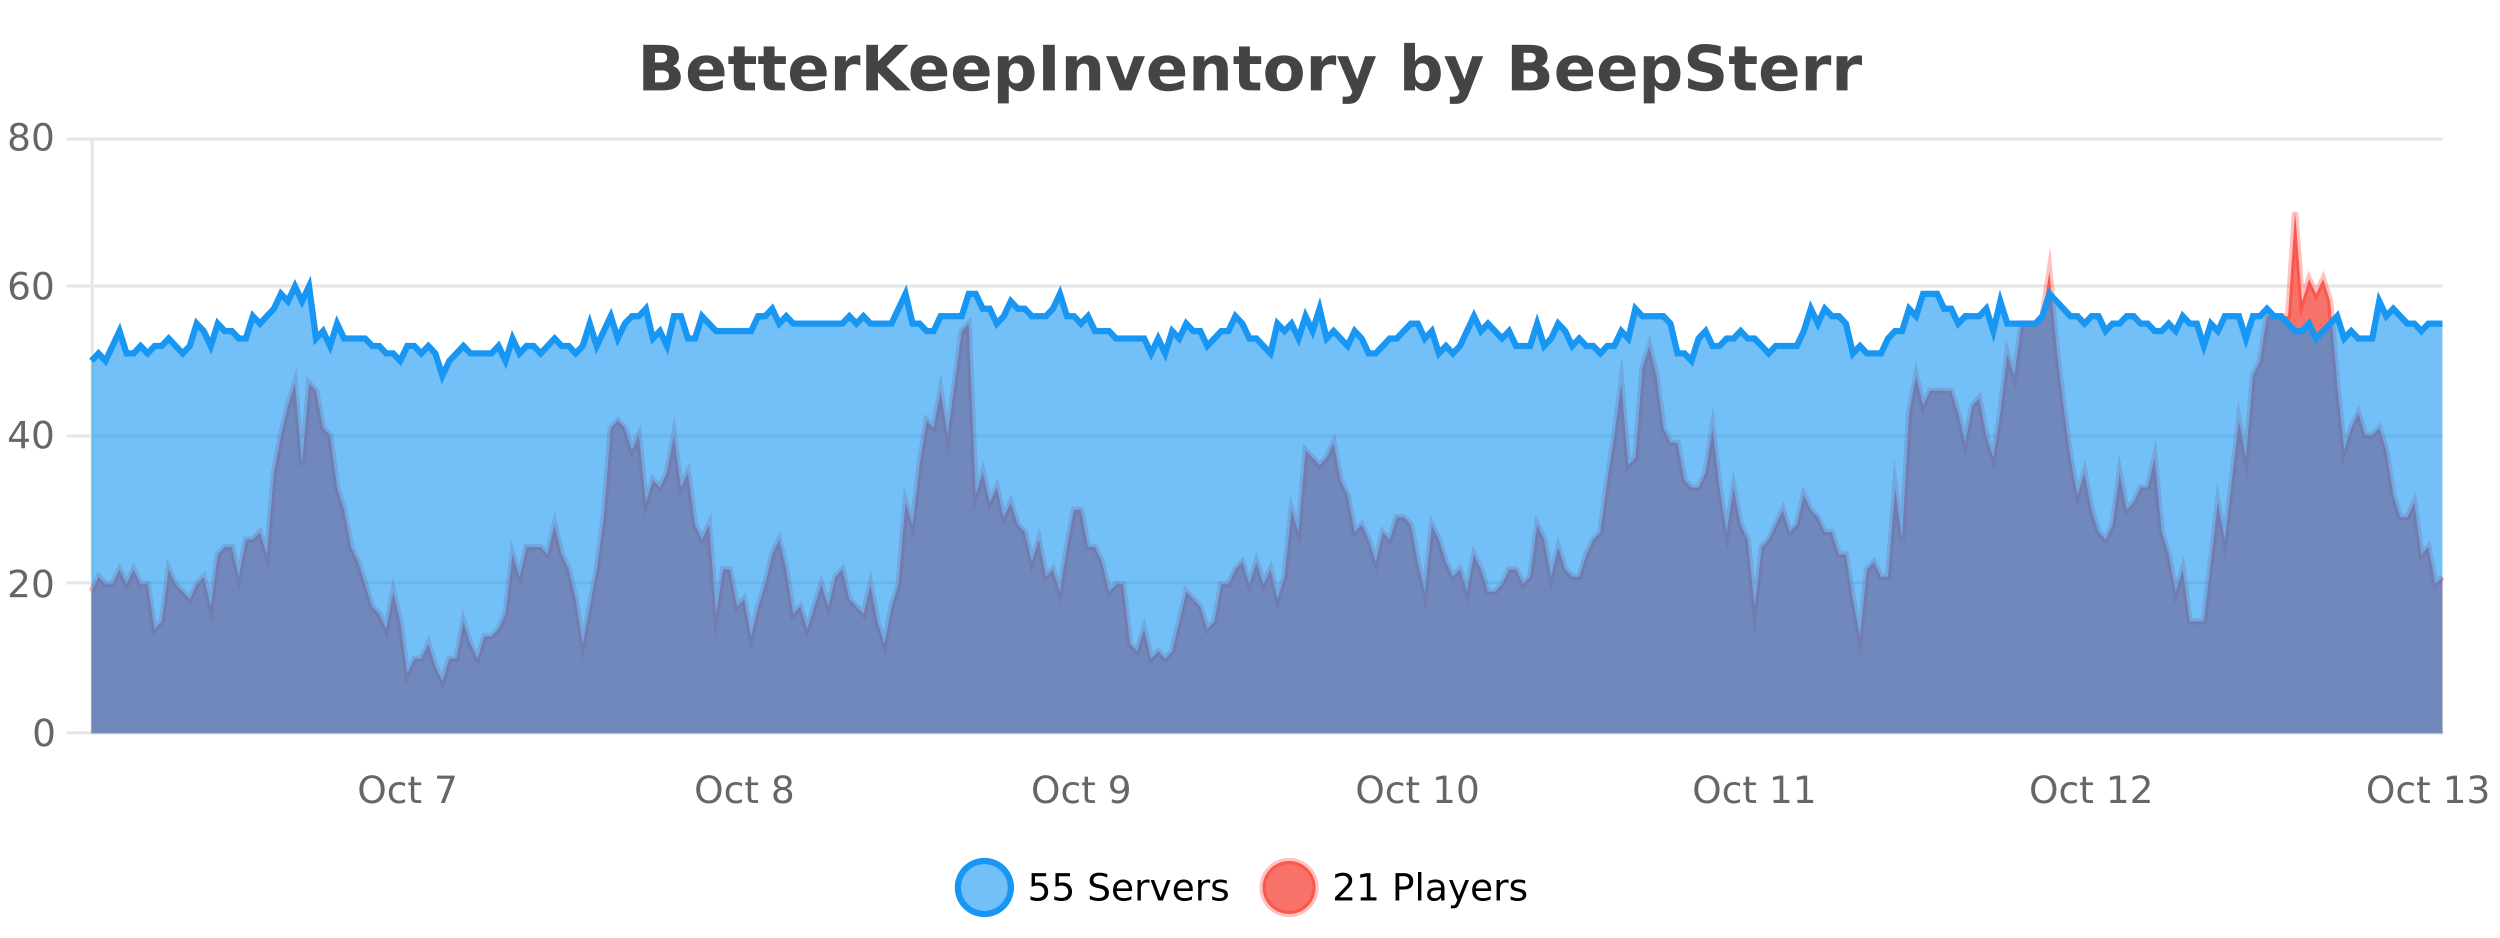 <?xml version="1.0" encoding="UTF-8"?>
<svg xmlns="http://www.w3.org/2000/svg" xmlns:xlink="http://www.w3.org/1999/xlink" width="800pt" height="300pt" viewBox="0 0 800 300" version="1.1">
<defs>
<clipPath id="clip1">
  <path d="M 278 263 L 352 263 L 352 300 L 278 300 Z M 278 263 "/>
</clipPath>
<clipPath id="clip2">
  <path d="M 375 263 L 450 263 L 450 300 L 375 300 Z M 375 263 "/>
</clipPath>
<clipPath id="clip3">
  <path d="M 29.27 67 L 781.574 67 L 781.574 234.602 L 29.27 234.602 Z M 29.27 67 "/>
</clipPath>
<clipPath id="clip4">
  <path d="M 28.27 43 L 782.574 43 L 782.574 235.602 L 28.27 235.602 Z M 28.27 43 "/>
</clipPath>
<clipPath id="clip5">
  <path d="M 29.27 91 L 781.574 91 L 781.574 234.602 L 29.27 234.602 Z M 29.27 91 "/>
</clipPath>
<clipPath id="clip6">
  <path d="M 28.27 63 L 782.574 63 L 782.574 149 L 28.27 149 Z M 28.27 63 "/>
</clipPath>
</defs>
<g id="surface1393496">
<rect x="0" y="0" width="800" height="300" style="fill:rgb(100%,100%,100%);fill-opacity:1;stroke:none;"/>
<path style="fill:none;stroke-width:1;stroke-linecap:butt;stroke-linejoin:miter;stroke:rgb(0%,0%,0%);stroke-opacity:0.098;stroke-miterlimit:10;" d="M 30 234.5 L 781.574 234.5 "/>
<path style="fill:none;stroke-width:1;stroke-linecap:butt;stroke-linejoin:miter;stroke:rgb(0%,0%,0%);stroke-opacity:0.098;stroke-miterlimit:10;" d="M 21.27 234.5 L 29 234.5 "/>
<path style="fill:none;stroke-width:1;stroke-linecap:butt;stroke-linejoin:miter;stroke:rgb(0%,0%,0%);stroke-opacity:0.098;stroke-miterlimit:10;" d="M 30 186.5 L 781.574 186.5 "/>
<path style="fill:none;stroke-width:1;stroke-linecap:butt;stroke-linejoin:miter;stroke:rgb(0%,0%,0%);stroke-opacity:0.098;stroke-miterlimit:10;" d="M 21.27 186.5 L 29 186.5 "/>
<path style="fill:none;stroke-width:1;stroke-linecap:butt;stroke-linejoin:miter;stroke:rgb(0%,0%,0%);stroke-opacity:0.098;stroke-miterlimit:10;" d="M 30 139.5 L 781.574 139.5 "/>
<path style="fill:none;stroke-width:1;stroke-linecap:butt;stroke-linejoin:miter;stroke:rgb(0%,0%,0%);stroke-opacity:0.098;stroke-miterlimit:10;" d="M 21.27 139.5 L 29 139.5 "/>
<path style="fill:none;stroke-width:1;stroke-linecap:butt;stroke-linejoin:miter;stroke:rgb(0%,0%,0%);stroke-opacity:0.098;stroke-miterlimit:10;" d="M 30 91.5 L 781.574 91.5 "/>
<path style="fill:none;stroke-width:1;stroke-linecap:butt;stroke-linejoin:miter;stroke:rgb(0%,0%,0%);stroke-opacity:0.098;stroke-miterlimit:10;" d="M 21.27 91.5 L 29 91.5 "/>
<path style="fill:none;stroke-width:1;stroke-linecap:butt;stroke-linejoin:miter;stroke:rgb(0%,0%,0%);stroke-opacity:0.098;stroke-miterlimit:10;" d="M 30 44.5 L 781.574 44.5 "/>
<path style="fill:none;stroke-width:1;stroke-linecap:butt;stroke-linejoin:miter;stroke:rgb(0%,0%,0%);stroke-opacity:0.098;stroke-miterlimit:10;" d="M 21.27 44.5 L 29 44.5 "/>
<path style=" stroke:none;fill-rule:nonzero;fill:rgb(9.02%,58.824%,95.294%);fill-opacity:0.6;" d="M 323.488 284 C 323.488 288.688 319.688 292.484 315.004 292.484 C 310.316 292.484 306.52 288.688 306.52 284 C 306.52 279.312 310.316 275.516 315.004 275.516 C 319.688 275.516 323.488 279.312 323.488 284 Z M 323.488 284 "/>
<g clip-path="url(#clip1)" clip-rule="nonzero">
<path style="fill:none;stroke-width:2;stroke-linecap:butt;stroke-linejoin:miter;stroke:rgb(9.02%,58.824%,95.294%);stroke-opacity:1;stroke-miterlimit:10;" d="M 323.488 284 C 323.488 288.688 319.688 292.484 315.004 292.484 C 310.316 292.484 306.52 288.688 306.52 284 C 306.52 279.312 310.316 275.516 315.004 275.516 C 319.688 275.516 323.488 279.312 323.488 284 Z M 323.488 284 "/>
</g>
<path style=" stroke:none;fill-rule:nonzero;fill:rgb(0%,0%,0%);fill-opacity:1;" d="M 330.117 279.406 L 334.758 279.406 L 334.758 280.406 L 331.195 280.406 L 331.195 282.547 C 331.371 282.484 331.543 282.445 331.711 282.422 C 331.887 282.391 332.059 282.375 332.227 282.375 C 333.203 282.375 333.98 282.648 334.555 283.188 C 335.125 283.719 335.414 284.438 335.414 285.344 C 335.414 286.293 335.117 287.027 334.523 287.547 C 333.938 288.07 333.117 288.328 332.055 288.328 C 331.68 288.328 331.297 288.297 330.914 288.234 C 330.539 288.172 330.148 288.078 329.742 287.953 L 329.742 286.766 C 330.094 286.953 330.461 287.094 330.836 287.188 C 331.211 287.281 331.605 287.328 332.023 287.328 C 332.699 287.328 333.234 287.152 333.633 286.797 C 334.027 286.445 334.227 285.961 334.227 285.344 C 334.227 284.742 334.027 284.262 333.633 283.906 C 333.234 283.555 332.699 283.375 332.023 283.375 C 331.711 283.375 331.391 283.414 331.07 283.484 C 330.758 283.547 330.438 283.652 330.117 283.797 Z M 337.75 279.406 L 342.391 279.406 L 342.391 280.406 L 338.828 280.406 L 338.828 282.547 C 339.004 282.484 339.176 282.445 339.344 282.422 C 339.52 282.391 339.691 282.375 339.859 282.375 C 340.836 282.375 341.613 282.648 342.188 283.188 C 342.758 283.719 343.047 284.438 343.047 285.344 C 343.047 286.293 342.75 287.027 342.156 287.547 C 341.57 288.07 340.75 288.328 339.688 288.328 C 339.312 288.328 338.93 288.297 338.547 288.234 C 338.172 288.172 337.781 288.078 337.375 287.953 L 337.375 286.766 C 337.727 286.953 338.094 287.094 338.469 287.188 C 338.844 287.281 339.238 287.328 339.656 287.328 C 340.332 287.328 340.867 287.152 341.266 286.797 C 341.66 286.445 341.859 285.961 341.859 285.344 C 341.859 284.742 341.66 284.262 341.266 283.906 C 340.867 283.555 340.332 283.375 339.656 283.375 C 339.344 283.375 339.023 283.414 338.703 283.484 C 338.391 283.547 338.07 283.652 337.75 283.797 Z M 354.324 279.688 L 354.324 280.844 C 353.875 280.637 353.449 280.48 353.043 280.375 C 352.645 280.262 352.266 280.203 351.902 280.203 C 351.254 280.203 350.754 280.328 350.402 280.578 C 350.059 280.828 349.887 281.188 349.887 281.656 C 349.887 282.043 350 282.336 350.23 282.531 C 350.457 282.73 350.902 282.887 351.559 283 L 352.262 283.156 C 353.145 283.324 353.797 283.621 354.215 284.047 C 354.641 284.465 354.855 285.027 354.855 285.734 C 354.855 286.59 354.566 287.234 353.996 287.672 C 353.434 288.109 352.598 288.328 351.496 288.328 C 351.09 288.328 350.652 288.281 350.184 288.188 C 349.715 288.094 349.23 287.953 348.73 287.766 L 348.73 286.547 C 349.207 286.82 349.676 287.023 350.137 287.156 C 350.605 287.293 351.059 287.359 351.496 287.359 C 352.172 287.359 352.691 287.23 353.059 286.969 C 353.434 286.699 353.621 286.32 353.621 285.828 C 353.621 285.402 353.484 285.07 353.215 284.828 C 352.953 284.578 352.52 284.398 351.918 284.281 L 351.199 284.141 C 350.312 283.965 349.672 283.688 349.277 283.312 C 348.891 282.938 348.699 282.418 348.699 281.75 C 348.699 280.969 348.969 280.359 349.512 279.922 C 350.051 279.477 350.801 279.25 351.762 279.25 C 352.176 279.25 352.594 279.289 353.012 279.359 C 353.438 279.434 353.875 279.543 354.324 279.688 Z M 362.27 284.609 L 362.27 285.125 L 357.301 285.125 C 357.352 285.875 357.574 286.445 357.973 286.828 C 358.379 287.215 358.934 287.406 359.645 287.406 C 360.059 287.406 360.461 287.359 360.848 287.266 C 361.242 287.164 361.633 287.008 362.02 286.797 L 362.02 287.828 C 361.621 287.984 361.223 288.105 360.816 288.188 C 360.41 288.281 359.996 288.328 359.582 288.328 C 358.539 288.328 357.711 288.027 357.098 287.422 C 356.48 286.809 356.176 285.98 356.176 284.938 C 356.176 283.867 356.465 283.016 357.051 282.391 C 357.633 281.758 358.414 281.438 359.395 281.438 C 360.277 281.438 360.977 281.727 361.488 282.297 C 362.008 282.859 362.27 283.633 362.27 284.609 Z M 361.191 284.281 C 361.18 283.699 361.012 283.23 360.691 282.875 C 360.367 282.523 359.941 282.344 359.41 282.344 C 358.805 282.344 358.32 282.516 357.957 282.859 C 357.602 283.203 357.398 283.684 357.348 284.297 Z M 367.84 282.594 C 367.715 282.531 367.578 282.484 367.434 282.453 C 367.297 282.414 367.141 282.391 366.965 282.391 C 366.359 282.391 365.891 282.59 365.559 282.984 C 365.234 283.383 365.074 283.953 365.074 284.703 L 365.074 288.156 L 363.996 288.156 L 363.996 281.594 L 365.074 281.594 L 365.074 282.609 C 365.301 282.215 365.598 281.922 365.965 281.734 C 366.328 281.539 366.77 281.438 367.293 281.438 C 367.363 281.438 367.441 281.445 367.527 281.453 C 367.621 281.465 367.719 281.48 367.824 281.5 Z M 368.195 281.594 L 369.336 281.594 L 371.383 287.094 L 373.445 281.594 L 374.586 281.594 L 372.117 288.156 L 370.648 288.156 Z M 381.688 284.609 L 381.688 285.125 L 376.719 285.125 C 376.77 285.875 376.992 286.445 377.391 286.828 C 377.797 287.215 378.352 287.406 379.062 287.406 C 379.477 287.406 379.879 287.359 380.266 287.266 C 380.66 287.164 381.051 287.008 381.438 286.797 L 381.438 287.828 C 381.039 287.984 380.641 288.105 380.234 288.188 C 379.828 288.281 379.414 288.328 379 288.328 C 377.957 288.328 377.129 288.027 376.516 287.422 C 375.898 286.809 375.594 285.98 375.594 284.938 C 375.594 283.867 375.883 283.016 376.469 282.391 C 377.051 281.758 377.832 281.438 378.812 281.438 C 379.695 281.438 380.395 281.727 380.906 282.297 C 381.426 282.859 381.688 283.633 381.688 284.609 Z M 380.609 284.281 C 380.598 283.699 380.43 283.23 380.109 282.875 C 379.785 282.523 379.359 282.344 378.828 282.344 C 378.223 282.344 377.738 282.516 377.375 282.859 C 377.02 283.203 376.816 283.684 376.766 284.297 Z M 387.258 282.594 C 387.133 282.531 386.996 282.484 386.852 282.453 C 386.715 282.414 386.559 282.391 386.383 282.391 C 385.777 282.391 385.309 282.59 384.977 282.984 C 384.652 283.383 384.492 283.953 384.492 284.703 L 384.492 288.156 L 383.414 288.156 L 383.414 281.594 L 384.492 281.594 L 384.492 282.609 C 384.719 282.215 385.016 281.922 385.383 281.734 C 385.746 281.539 386.188 281.438 386.711 281.438 C 386.781 281.438 386.859 281.445 386.945 281.453 C 387.039 281.465 387.137 281.48 387.242 281.5 Z M 392.566 281.781 L 392.566 282.812 C 392.262 282.656 391.945 282.543 391.613 282.469 C 391.289 282.387 390.949 282.344 390.598 282.344 C 390.066 282.344 389.664 282.43 389.395 282.594 C 389.121 282.75 388.988 282.996 388.988 283.328 C 388.988 283.578 389.082 283.777 389.27 283.922 C 389.465 284.059 389.855 284.188 390.441 284.312 L 390.801 284.406 C 391.57 284.562 392.117 284.793 392.441 285.094 C 392.762 285.398 392.926 285.812 392.926 286.344 C 392.926 286.961 392.68 287.445 392.191 287.797 C 391.711 288.152 391.051 288.328 390.207 288.328 C 389.852 288.328 389.48 288.289 389.098 288.219 C 388.723 288.156 388.324 288.059 387.91 287.922 L 387.91 286.797 C 388.305 287.008 388.695 287.164 389.082 287.266 C 389.465 287.371 389.852 287.422 390.238 287.422 C 390.738 287.422 391.121 287.34 391.395 287.172 C 391.676 286.996 391.816 286.746 391.816 286.422 C 391.816 286.133 391.715 285.906 391.52 285.75 C 391.32 285.594 390.887 285.445 390.223 285.297 L 389.848 285.219 C 389.18 285.074 388.695 284.855 388.395 284.562 C 388.102 284.273 387.957 283.875 387.957 283.375 C 387.957 282.75 388.176 282.273 388.613 281.938 C 389.051 281.605 389.668 281.438 390.473 281.438 C 390.867 281.438 391.242 281.469 391.598 281.531 C 391.949 281.586 392.273 281.668 392.566 281.781 Z M 325.004 277.016 "/>
<path style=" stroke:none;fill-rule:nonzero;fill:rgb(96.863%,44.706%,40.784%);fill-opacity:1;" d="M 420.988 284 C 420.988 288.688 417.191 292.484 412.504 292.484 C 407.82 292.484 404.02 288.688 404.02 284 C 404.02 279.312 407.82 275.516 412.504 275.516 C 417.191 275.516 420.988 279.312 420.988 284 Z M 420.988 284 "/>
<g clip-path="url(#clip2)" clip-rule="nonzero">
<path style="fill:none;stroke-width:2;stroke-linecap:butt;stroke-linejoin:miter;stroke:rgb(100%,4.706%,0%);stroke-opacity:0.247;stroke-miterlimit:10;" d="M 420.988 284 C 420.988 288.688 417.191 292.484 412.504 292.484 C 407.82 292.484 404.02 288.688 404.02 284 C 404.02 279.312 407.82 275.516 412.504 275.516 C 417.191 275.516 420.988 279.312 420.988 284 Z M 420.988 284 "/>
</g>
<path style=" stroke:none;fill-rule:nonzero;fill:rgb(0%,0%,0%);fill-opacity:1;" d="M 428.617 287.156 L 432.758 287.156 L 432.758 288.156 L 427.195 288.156 L 427.195 287.156 C 427.641 286.699 428.25 286.078 429.023 285.297 C 429.805 284.508 430.293 283.996 430.492 283.766 C 430.875 283.352 431.141 282.996 431.289 282.703 C 431.445 282.402 431.523 282.109 431.523 281.828 C 431.523 281.359 431.355 280.98 431.023 280.688 C 430.699 280.398 430.277 280.25 429.758 280.25 C 429.383 280.25 428.984 280.312 428.57 280.438 C 428.164 280.562 427.727 280.762 427.258 281.031 L 427.258 279.828 C 427.734 279.641 428.18 279.5 428.586 279.406 C 429 279.305 429.383 279.25 429.727 279.25 C 430.633 279.25 431.355 279.48 431.898 279.938 C 432.438 280.387 432.711 280.992 432.711 281.75 C 432.711 282.105 432.641 282.445 432.508 282.766 C 432.371 283.09 432.125 283.469 431.773 283.906 C 431.668 284.023 431.355 284.352 430.836 284.891 C 430.312 285.434 429.574 286.188 428.617 287.156 Z M 435.438 287.156 L 437.375 287.156 L 437.375 280.484 L 435.266 280.906 L 435.266 279.828 L 437.359 279.406 L 438.547 279.406 L 438.547 287.156 L 440.484 287.156 L 440.484 288.156 L 435.438 288.156 Z M 447.762 280.375 L 447.762 283.672 L 449.246 283.672 C 449.797 283.672 450.223 283.531 450.527 283.25 C 450.828 282.961 450.98 282.547 450.98 282.016 C 450.98 281.496 450.828 281.094 450.527 280.812 C 450.223 280.523 449.797 280.375 449.246 280.375 Z M 446.574 279.406 L 449.246 279.406 C 450.234 279.406 450.98 279.633 451.48 280.078 C 451.98 280.516 452.23 281.164 452.23 282.016 C 452.23 282.883 451.98 283.539 451.48 283.984 C 450.98 284.422 450.234 284.641 449.246 284.641 L 447.762 284.641 L 447.762 288.156 L 446.574 288.156 Z M 453.766 279.031 L 454.844 279.031 L 454.844 288.156 L 453.766 288.156 Z M 460.082 284.859 C 459.215 284.859 458.613 284.961 458.27 285.156 C 457.934 285.355 457.77 285.695 457.77 286.172 C 457.77 286.559 457.895 286.867 458.145 287.094 C 458.402 287.312 458.746 287.422 459.176 287.422 C 459.777 287.422 460.258 287.215 460.613 286.797 C 460.977 286.371 461.16 285.805 461.16 285.094 L 461.16 284.859 Z M 462.238 284.406 L 462.238 288.156 L 461.16 288.156 L 461.16 287.156 C 460.91 287.555 460.602 287.852 460.238 288.047 C 459.871 288.234 459.426 288.328 458.895 288.328 C 458.215 288.328 457.68 288.141 457.285 287.766 C 456.887 287.383 456.691 286.875 456.691 286.25 C 456.691 285.512 456.934 284.953 457.426 284.578 C 457.926 284.203 458.664 284.016 459.645 284.016 L 461.16 284.016 L 461.16 283.906 C 461.16 283.406 460.992 283.023 460.66 282.75 C 460.336 282.48 459.883 282.344 459.301 282.344 C 458.926 282.344 458.555 282.391 458.191 282.484 C 457.836 282.578 457.496 282.715 457.176 282.891 L 457.176 281.891 C 457.57 281.734 457.949 281.621 458.316 281.547 C 458.691 281.477 459.055 281.438 459.41 281.438 C 460.355 281.438 461.066 281.684 461.535 282.172 C 462.004 282.664 462.238 283.406 462.238 284.406 Z M 467.188 288.766 C 466.883 289.547 466.586 290.055 466.297 290.297 C 466.004 290.535 465.617 290.656 465.141 290.656 L 464.281 290.656 L 464.281 289.75 L 464.906 289.75 C 465.207 289.75 465.438 289.676 465.594 289.531 C 465.758 289.395 465.941 289.066 466.141 288.547 L 466.344 288.047 L 463.688 281.594 L 464.828 281.594 L 466.875 286.719 L 468.938 281.594 L 470.078 281.594 Z M 477.18 284.609 L 477.18 285.125 L 472.211 285.125 C 472.262 285.875 472.484 286.445 472.883 286.828 C 473.289 287.215 473.844 287.406 474.555 287.406 C 474.969 287.406 475.371 287.359 475.758 287.266 C 476.152 287.164 476.543 287.008 476.93 286.797 L 476.93 287.828 C 476.531 287.984 476.133 288.105 475.727 288.188 C 475.32 288.281 474.906 288.328 474.492 288.328 C 473.449 288.328 472.621 288.027 472.008 287.422 C 471.391 286.809 471.086 285.98 471.086 284.938 C 471.086 283.867 471.375 283.016 471.961 282.391 C 472.543 281.758 473.324 281.438 474.305 281.438 C 475.188 281.438 475.887 281.727 476.398 282.297 C 476.918 282.859 477.18 283.633 477.18 284.609 Z M 476.102 284.281 C 476.09 283.699 475.922 283.23 475.602 282.875 C 475.277 282.523 474.852 282.344 474.32 282.344 C 473.715 282.344 473.23 282.516 472.867 282.859 C 472.512 283.203 472.309 283.684 472.258 284.297 Z M 482.75 282.594 C 482.625 282.531 482.488 282.484 482.344 282.453 C 482.207 282.414 482.051 282.391 481.875 282.391 C 481.27 282.391 480.801 282.59 480.469 282.984 C 480.145 283.383 479.984 283.953 479.984 284.703 L 479.984 288.156 L 478.906 288.156 L 478.906 281.594 L 479.984 281.594 L 479.984 282.609 C 480.211 282.215 480.508 281.922 480.875 281.734 C 481.238 281.539 481.68 281.438 482.203 281.438 C 482.273 281.438 482.352 281.445 482.438 281.453 C 482.531 281.465 482.629 281.48 482.734 281.5 Z M 488.055 281.781 L 488.055 282.812 C 487.75 282.656 487.434 282.543 487.102 282.469 C 486.777 282.387 486.438 282.344 486.086 282.344 C 485.555 282.344 485.152 282.43 484.883 282.594 C 484.609 282.75 484.477 282.996 484.477 283.328 C 484.477 283.578 484.57 283.777 484.758 283.922 C 484.953 284.059 485.344 284.188 485.93 284.312 L 486.289 284.406 C 487.059 284.562 487.605 284.793 487.93 285.094 C 488.25 285.398 488.414 285.812 488.414 286.344 C 488.414 286.961 488.168 287.445 487.68 287.797 C 487.199 288.152 486.539 288.328 485.695 288.328 C 485.34 288.328 484.969 288.289 484.586 288.219 C 484.211 288.156 483.812 288.059 483.398 287.922 L 483.398 286.797 C 483.793 287.008 484.184 287.164 484.57 287.266 C 484.953 287.371 485.34 287.422 485.727 287.422 C 486.227 287.422 486.609 287.34 486.883 287.172 C 487.164 286.996 487.305 286.746 487.305 286.422 C 487.305 286.133 487.203 285.906 487.008 285.75 C 486.809 285.594 486.375 285.445 485.711 285.297 L 485.336 285.219 C 484.668 285.074 484.184 284.855 483.883 284.562 C 483.59 284.273 483.445 283.875 483.445 283.375 C 483.445 282.75 483.664 282.273 484.102 281.938 C 484.539 281.605 485.156 281.438 485.961 281.438 C 486.355 281.438 486.73 281.469 487.086 281.531 C 487.438 281.586 487.762 281.668 488.055 281.781 Z M 422.504 277.016 "/>
<path style=" stroke:none;fill-rule:nonzero;fill:rgb(26.667%,26.667%,26.667%);fill-opacity:1;" d="M 211.672 19.984 C 212.266 19.984 212.711 19.855 213.016 19.594 C 213.328 19.336 213.484 18.949 213.484 18.438 C 213.484 17.938 213.328 17.559 213.016 17.297 C 212.711 17.039 212.266 16.906 211.672 16.906 L 209.594 16.906 L 209.594 19.984 Z M 211.797 26.359 C 212.555 26.359 213.125 26.203 213.5 25.891 C 213.883 25.57 214.078 25.086 214.078 24.438 C 214.078 23.805 213.891 23.328 213.516 23.016 C 213.141 22.703 212.566 22.547 211.797 22.547 L 209.594 22.547 L 209.594 26.359 Z M 215.297 21.125 C 216.109 21.355 216.734 21.789 217.172 22.422 C 217.617 23.047 217.844 23.82 217.844 24.734 C 217.844 26.141 217.363 27.195 216.406 27.891 C 215.457 28.578 214.016 28.922 212.078 28.922 L 205.844 28.922 L 205.844 14.344 L 211.484 14.344 C 213.504 14.344 214.969 14.652 215.875 15.266 C 216.789 15.871 217.25 16.852 217.25 18.203 C 217.25 18.914 217.082 19.516 216.75 20.016 C 216.414 20.508 215.93 20.875 215.297 21.125 Z M 231.836 23.422 L 231.836 24.422 L 223.664 24.422 C 223.746 25.246 224.043 25.859 224.555 26.266 C 225.062 26.672 225.773 26.875 226.68 26.875 C 227.418 26.875 228.172 26.766 228.945 26.547 C 229.715 26.328 230.508 26 231.32 25.562 L 231.32 28.25 C 230.496 28.562 229.668 28.797 228.836 28.953 C 228.012 29.117 227.188 29.203 226.367 29.203 C 224.387 29.203 222.844 28.703 221.742 27.703 C 220.648 26.695 220.102 25.281 220.102 23.469 C 220.102 21.68 220.637 20.273 221.711 19.25 C 222.793 18.23 224.277 17.719 226.164 17.719 C 227.883 17.719 229.258 18.242 230.289 19.281 C 231.32 20.312 231.836 21.695 231.836 23.422 Z M 228.242 22.266 C 228.242 21.602 228.047 21.062 227.664 20.656 C 227.277 20.25 226.773 20.047 226.148 20.047 C 225.469 20.047 224.918 20.242 224.492 20.625 C 224.074 21 223.812 21.547 223.711 22.266 Z M 238.309 14.875 L 238.309 17.984 L 241.918 17.984 L 241.918 20.484 L 238.309 20.484 L 238.309 25.125 C 238.309 25.637 238.406 25.98 238.605 26.156 C 238.812 26.336 239.215 26.422 239.809 26.422 L 241.605 26.422 L 241.605 28.922 L 238.605 28.922 C 237.23 28.922 236.25 28.637 235.668 28.062 C 235.094 27.48 234.809 26.5 234.809 25.125 L 234.809 20.484 L 233.074 20.484 L 233.074 17.984 L 234.809 17.984 L 234.809 14.875 Z M 247.867 14.875 L 247.867 17.984 L 251.477 17.984 L 251.477 20.484 L 247.867 20.484 L 247.867 25.125 C 247.867 25.637 247.965 25.98 248.164 26.156 C 248.371 26.336 248.773 26.422 249.367 26.422 L 251.164 26.422 L 251.164 28.922 L 248.164 28.922 C 246.789 28.922 245.809 28.637 245.227 28.062 C 244.652 27.48 244.367 26.5 244.367 25.125 L 244.367 20.484 L 242.633 20.484 L 242.633 17.984 L 244.367 17.984 L 244.367 14.875 Z M 264.523 23.422 L 264.523 24.422 L 256.352 24.422 C 256.434 25.246 256.73 25.859 257.242 26.266 C 257.75 26.672 258.461 26.875 259.367 26.875 C 260.105 26.875 260.859 26.766 261.633 26.547 C 262.402 26.328 263.195 26 264.008 25.562 L 264.008 28.25 C 263.184 28.562 262.355 28.797 261.523 28.953 C 260.699 29.117 259.875 29.203 259.055 29.203 C 257.074 29.203 255.531 28.703 254.43 27.703 C 253.336 26.695 252.789 25.281 252.789 23.469 C 252.789 21.68 253.324 20.273 254.398 19.25 C 255.48 18.23 256.965 17.719 258.852 17.719 C 260.57 17.719 261.945 18.242 262.977 19.281 C 264.008 20.312 264.523 21.695 264.523 23.422 Z M 260.93 22.266 C 260.93 21.602 260.734 21.062 260.352 20.656 C 259.965 20.25 259.461 20.047 258.836 20.047 C 258.156 20.047 257.605 20.242 257.18 20.625 C 256.762 21 256.5 21.547 256.398 22.266 Z M 275.305 20.969 C 274.992 20.824 274.684 20.719 274.383 20.656 C 274.078 20.586 273.777 20.547 273.477 20.547 C 272.57 20.547 271.871 20.836 271.383 21.406 C 270.902 21.98 270.664 22.805 270.664 23.875 L 270.664 28.922 L 267.18 28.922 L 267.18 17.984 L 270.664 17.984 L 270.664 19.781 C 271.109 19.062 271.625 18.543 272.211 18.219 C 272.793 17.887 273.492 17.719 274.305 17.719 C 274.43 17.719 274.559 17.727 274.695 17.734 C 274.828 17.746 275.027 17.766 275.289 17.797 Z M 277.203 14.344 L 280.953 14.344 L 280.953 19.656 L 286.375 14.344 L 290.734 14.344 L 283.719 21.25 L 291.469 28.922 L 286.75 28.922 L 280.953 23.172 L 280.953 28.922 L 277.203 28.922 Z M 303.098 23.422 L 303.098 24.422 L 294.926 24.422 C 295.008 25.246 295.305 25.859 295.816 26.266 C 296.324 26.672 297.035 26.875 297.941 26.875 C 298.68 26.875 299.434 26.766 300.207 26.547 C 300.977 26.328 301.77 26 302.582 25.562 L 302.582 28.25 C 301.758 28.562 300.93 28.797 300.098 28.953 C 299.273 29.117 298.449 29.203 297.629 29.203 C 295.648 29.203 294.105 28.703 293.004 27.703 C 291.91 26.695 291.363 25.281 291.363 23.469 C 291.363 21.68 291.898 20.273 292.973 19.25 C 294.055 18.23 295.539 17.719 297.426 17.719 C 299.145 17.719 300.52 18.242 301.551 19.281 C 302.582 20.312 303.098 21.695 303.098 23.422 Z M 299.504 22.266 C 299.504 21.602 299.309 21.062 298.926 20.656 C 298.539 20.25 298.035 20.047 297.41 20.047 C 296.73 20.047 296.18 20.242 295.754 20.625 C 295.336 21 295.074 21.547 294.973 22.266 Z M 316.664 23.422 L 316.664 24.422 L 308.492 24.422 C 308.574 25.246 308.871 25.859 309.383 26.266 C 309.891 26.672 310.602 26.875 311.508 26.875 C 312.246 26.875 313 26.766 313.773 26.547 C 314.543 26.328 315.336 26 316.148 25.562 L 316.148 28.25 C 315.324 28.562 314.496 28.797 313.664 28.953 C 312.84 29.117 312.016 29.203 311.195 29.203 C 309.215 29.203 307.672 28.703 306.57 27.703 C 305.477 26.695 304.93 25.281 304.93 23.469 C 304.93 21.68 305.465 20.273 306.539 19.25 C 307.621 18.23 309.105 17.719 310.992 17.719 C 312.711 17.719 314.086 18.242 315.117 19.281 C 316.148 20.312 316.664 21.695 316.664 23.422 Z M 313.07 22.266 C 313.07 21.602 312.875 21.062 312.492 20.656 C 312.105 20.25 311.602 20.047 310.977 20.047 C 310.297 20.047 309.746 20.242 309.32 20.625 C 308.902 21 308.641 21.547 308.539 22.266 Z M 322.805 27.344 L 322.805 33.078 L 319.32 33.078 L 319.32 17.984 L 322.805 17.984 L 322.805 19.578 C 323.293 18.945 323.828 18.477 324.414 18.172 C 324.996 17.871 325.668 17.719 326.43 17.719 C 327.781 17.719 328.891 18.258 329.758 19.328 C 330.621 20.402 331.055 21.781 331.055 23.469 C 331.055 25.148 330.621 26.523 329.758 27.594 C 328.891 28.668 327.781 29.203 326.43 29.203 C 325.668 29.203 324.996 29.051 324.414 28.75 C 323.828 28.449 323.293 27.98 322.805 27.344 Z M 325.133 20.266 C 324.383 20.266 323.805 20.543 323.398 21.094 C 323 21.637 322.805 22.43 322.805 23.469 C 322.805 24.5 323 25.293 323.398 25.844 C 323.805 26.398 324.383 26.672 325.133 26.672 C 325.883 26.672 326.453 26.402 326.852 25.859 C 327.246 25.309 327.445 24.512 327.445 23.469 C 327.445 22.43 327.246 21.637 326.852 21.094 C 326.453 20.543 325.883 20.266 325.133 20.266 Z M 333.793 14.344 L 337.543 14.344 L 337.543 28.922 L 333.793 28.922 Z M 352.062 22.266 L 352.062 28.922 L 348.547 28.922 L 348.547 23.828 C 348.547 22.883 348.523 22.23 348.484 21.875 C 348.441 21.512 348.367 21.246 348.266 21.078 C 348.129 20.852 347.941 20.672 347.703 20.547 C 347.473 20.422 347.207 20.359 346.906 20.359 C 346.176 20.359 345.602 20.641 345.188 21.203 C 344.77 21.766 344.562 22.547 344.562 23.547 L 344.562 28.922 L 341.078 28.922 L 341.078 17.984 L 344.562 17.984 L 344.562 19.578 C 345.094 18.945 345.656 18.477 346.25 18.172 C 346.844 17.871 347.492 17.719 348.203 17.719 C 349.473 17.719 350.43 18.109 351.078 18.891 C 351.734 19.664 352.062 20.789 352.062 22.266 Z M 353.926 17.984 L 357.426 17.984 L 360.16 25.547 L 362.863 17.984 L 366.379 17.984 L 362.066 28.922 L 358.223 28.922 Z M 379.258 23.422 L 379.258 24.422 L 371.086 24.422 C 371.168 25.246 371.465 25.859 371.977 26.266 C 372.484 26.672 373.195 26.875 374.102 26.875 C 374.84 26.875 375.594 26.766 376.367 26.547 C 377.137 26.328 377.93 26 378.742 25.562 L 378.742 28.25 C 377.918 28.562 377.09 28.797 376.258 28.953 C 375.434 29.117 374.609 29.203 373.789 29.203 C 371.809 29.203 370.266 28.703 369.164 27.703 C 368.07 26.695 367.523 25.281 367.523 23.469 C 367.523 21.68 368.059 20.273 369.133 19.25 C 370.215 18.23 371.699 17.719 373.586 17.719 C 375.305 17.719 376.68 18.242 377.711 19.281 C 378.742 20.312 379.258 21.695 379.258 23.422 Z M 375.664 22.266 C 375.664 21.602 375.469 21.062 375.086 20.656 C 374.699 20.25 374.195 20.047 373.57 20.047 C 372.891 20.047 372.34 20.242 371.914 20.625 C 371.496 21 371.234 21.547 371.133 22.266 Z M 392.902 22.266 L 392.902 28.922 L 389.387 28.922 L 389.387 23.828 C 389.387 22.883 389.363 22.23 389.324 21.875 C 389.281 21.512 389.207 21.246 389.105 21.078 C 388.969 20.852 388.781 20.672 388.543 20.547 C 388.312 20.422 388.047 20.359 387.746 20.359 C 387.016 20.359 386.441 20.641 386.027 21.203 C 385.609 21.766 385.402 22.547 385.402 23.547 L 385.402 28.922 L 381.918 28.922 L 381.918 17.984 L 385.402 17.984 L 385.402 19.578 C 385.934 18.945 386.496 18.477 387.09 18.172 C 387.684 17.871 388.332 17.719 389.043 17.719 C 390.312 17.719 391.27 18.109 391.918 18.891 C 392.574 19.664 392.902 20.789 392.902 22.266 Z M 399.969 14.875 L 399.969 17.984 L 403.578 17.984 L 403.578 20.484 L 399.969 20.484 L 399.969 25.125 C 399.969 25.637 400.066 25.98 400.266 26.156 C 400.473 26.336 400.875 26.422 401.469 26.422 L 403.266 26.422 L 403.266 28.922 L 400.266 28.922 C 398.891 28.922 397.91 28.637 397.328 28.062 C 396.754 27.48 396.469 26.5 396.469 25.125 L 396.469 20.484 L 394.734 20.484 L 394.734 17.984 L 396.469 17.984 L 396.469 14.875 Z M 410.922 20.219 C 410.141 20.219 409.547 20.5 409.141 21.062 C 408.734 21.617 408.531 22.418 408.531 23.469 C 408.531 24.512 408.734 25.312 409.141 25.875 C 409.547 26.43 410.141 26.703 410.922 26.703 C 411.68 26.703 412.258 26.43 412.656 25.875 C 413.062 25.312 413.266 24.512 413.266 23.469 C 413.266 22.418 413.062 21.617 412.656 21.062 C 412.258 20.5 411.68 20.219 410.922 20.219 Z M 410.922 17.719 C 412.797 17.719 414.258 18.23 415.312 19.25 C 416.375 20.262 416.906 21.668 416.906 23.469 C 416.906 25.262 416.375 26.668 415.312 27.688 C 414.258 28.699 412.797 29.203 410.922 29.203 C 409.023 29.203 407.547 28.699 406.484 27.688 C 405.422 26.668 404.891 25.262 404.891 23.469 C 404.891 21.668 405.422 20.262 406.484 19.25 C 407.547 18.23 409.023 17.719 410.922 17.719 Z M 427.582 20.969 C 427.27 20.824 426.961 20.719 426.66 20.656 C 426.355 20.586 426.055 20.547 425.754 20.547 C 424.848 20.547 424.148 20.836 423.66 21.406 C 423.18 21.98 422.941 22.805 422.941 23.875 L 422.941 28.922 L 419.457 28.922 L 419.457 17.984 L 422.941 17.984 L 422.941 19.781 C 423.387 19.062 423.902 18.543 424.488 18.219 C 425.07 17.887 425.77 17.719 426.582 17.719 C 426.707 17.719 426.836 17.727 426.973 17.734 C 427.105 17.746 427.305 17.766 427.566 17.797 Z M 427.883 17.984 L 431.367 17.984 L 434.32 25.406 L 436.82 17.984 L 440.305 17.984 L 435.711 29.953 C 435.25 31.172 434.711 32.02 434.086 32.5 C 433.469 32.988 432.664 33.234 431.664 33.234 L 429.633 33.234 L 429.633 30.938 L 430.727 30.938 C 431.32 30.938 431.75 30.844 432.023 30.656 C 432.293 30.469 432.5 30.129 432.648 29.641 L 432.758 29.344 Z M 455.133 26.672 C 455.883 26.672 456.453 26.402 456.852 25.859 C 457.246 25.309 457.445 24.512 457.445 23.469 C 457.445 22.43 457.246 21.637 456.852 21.094 C 456.453 20.543 455.883 20.266 455.133 20.266 C 454.383 20.266 453.805 20.543 453.398 21.094 C 453 21.637 452.805 22.43 452.805 23.469 C 452.805 24.5 453 25.293 453.398 25.844 C 453.805 26.398 454.383 26.672 455.133 26.672 Z M 452.805 19.578 C 453.293 18.945 453.828 18.477 454.414 18.172 C 454.996 17.871 455.668 17.719 456.43 17.719 C 457.781 17.719 458.891 18.258 459.758 19.328 C 460.621 20.402 461.055 21.781 461.055 23.469 C 461.055 25.148 460.621 26.523 459.758 27.594 C 458.891 28.668 457.781 29.203 456.43 29.203 C 455.668 29.203 454.996 29.051 454.414 28.75 C 453.828 28.449 453.293 27.98 452.805 27.344 L 452.805 28.922 L 449.32 28.922 L 449.32 13.719 L 452.805 13.719 Z M 462.199 17.984 L 465.684 17.984 L 468.637 25.406 L 471.137 17.984 L 474.621 17.984 L 470.027 29.953 C 469.566 31.172 469.027 32.02 468.402 32.5 C 467.785 32.988 466.98 33.234 465.98 33.234 L 463.949 33.234 L 463.949 30.938 L 465.043 30.938 C 465.637 30.938 466.066 30.844 466.34 30.656 C 466.609 30.469 466.816 30.129 466.965 29.641 L 467.074 29.344 Z M 489.621 19.984 C 490.215 19.984 490.66 19.855 490.965 19.594 C 491.277 19.336 491.434 18.949 491.434 18.438 C 491.434 17.938 491.277 17.559 490.965 17.297 C 490.66 17.039 490.215 16.906 489.621 16.906 L 487.543 16.906 L 487.543 19.984 Z M 489.746 26.359 C 490.504 26.359 491.074 26.203 491.449 25.891 C 491.832 25.57 492.027 25.086 492.027 24.438 C 492.027 23.805 491.84 23.328 491.465 23.016 C 491.09 22.703 490.516 22.547 489.746 22.547 L 487.543 22.547 L 487.543 26.359 Z M 493.246 21.125 C 494.059 21.355 494.684 21.789 495.121 22.422 C 495.566 23.047 495.793 23.82 495.793 24.734 C 495.793 26.141 495.312 27.195 494.355 27.891 C 493.406 28.578 491.965 28.922 490.027 28.922 L 483.793 28.922 L 483.793 14.344 L 489.434 14.344 C 491.453 14.344 492.918 14.652 493.824 15.266 C 494.738 15.871 495.199 16.852 495.199 18.203 C 495.199 18.914 495.031 19.516 494.699 20.016 C 494.363 20.508 493.879 20.875 493.246 21.125 Z M 509.789 23.422 L 509.789 24.422 L 501.617 24.422 C 501.699 25.246 501.996 25.859 502.508 26.266 C 503.016 26.672 503.727 26.875 504.633 26.875 C 505.371 26.875 506.125 26.766 506.898 26.547 C 507.668 26.328 508.461 26 509.273 25.562 L 509.273 28.25 C 508.449 28.562 507.621 28.797 506.789 28.953 C 505.965 29.117 505.141 29.203 504.32 29.203 C 502.34 29.203 500.797 28.703 499.695 27.703 C 498.602 26.695 498.055 25.281 498.055 23.469 C 498.055 21.68 498.59 20.273 499.664 19.25 C 500.746 18.23 502.23 17.719 504.117 17.719 C 505.836 17.719 507.211 18.242 508.242 19.281 C 509.273 20.312 509.789 21.695 509.789 23.422 Z M 506.195 22.266 C 506.195 21.602 506 21.062 505.617 20.656 C 505.23 20.25 504.727 20.047 504.102 20.047 C 503.422 20.047 502.871 20.242 502.445 20.625 C 502.027 21 501.766 21.547 501.664 22.266 Z M 523.352 23.422 L 523.352 24.422 L 515.18 24.422 C 515.262 25.246 515.559 25.859 516.07 26.266 C 516.578 26.672 517.289 26.875 518.195 26.875 C 518.934 26.875 519.688 26.766 520.461 26.547 C 521.23 26.328 522.023 26 522.836 25.562 L 522.836 28.25 C 522.012 28.562 521.184 28.797 520.352 28.953 C 519.527 29.117 518.703 29.203 517.883 29.203 C 515.902 29.203 514.359 28.703 513.258 27.703 C 512.164 26.695 511.617 25.281 511.617 23.469 C 511.617 21.68 512.152 20.273 513.227 19.25 C 514.309 18.23 515.793 17.719 517.68 17.719 C 519.398 17.719 520.773 18.242 521.805 19.281 C 522.836 20.312 523.352 21.695 523.352 23.422 Z M 519.758 22.266 C 519.758 21.602 519.562 21.062 519.18 20.656 C 518.793 20.25 518.289 20.047 517.664 20.047 C 516.984 20.047 516.434 20.242 516.008 20.625 C 515.59 21 515.328 21.547 515.227 22.266 Z M 529.492 27.344 L 529.492 33.078 L 526.008 33.078 L 526.008 17.984 L 529.492 17.984 L 529.492 19.578 C 529.98 18.945 530.516 18.477 531.102 18.172 C 531.684 17.871 532.355 17.719 533.117 17.719 C 534.469 17.719 535.578 18.258 536.445 19.328 C 537.309 20.402 537.742 21.781 537.742 23.469 C 537.742 25.148 537.309 26.523 536.445 27.594 C 535.578 28.668 534.469 29.203 533.117 29.203 C 532.355 29.203 531.684 29.051 531.102 28.75 C 530.516 28.449 529.98 27.98 529.492 27.344 Z M 531.82 20.266 C 531.07 20.266 530.492 20.543 530.086 21.094 C 529.688 21.637 529.492 22.43 529.492 23.469 C 529.492 24.5 529.688 25.293 530.086 25.844 C 530.492 26.398 531.07 26.672 531.82 26.672 C 532.57 26.672 533.141 26.402 533.539 25.859 C 533.934 25.309 534.133 24.512 534.133 23.469 C 534.133 22.43 533.934 21.637 533.539 21.094 C 533.141 20.543 532.57 20.266 531.82 20.266 Z M 550.625 14.797 L 550.625 17.891 C 549.82 17.527 549.039 17.258 548.281 17.078 C 547.52 16.891 546.801 16.797 546.125 16.797 C 545.227 16.797 544.562 16.922 544.125 17.172 C 543.695 17.422 543.484 17.809 543.484 18.328 C 543.484 18.715 543.629 19.016 543.922 19.234 C 544.211 19.453 544.738 19.641 545.5 19.797 L 547.094 20.125 C 548.719 20.449 549.867 20.945 550.547 21.609 C 551.234 22.277 551.578 23.219 551.578 24.438 C 551.578 26.043 551.098 27.242 550.141 28.031 C 549.191 28.812 547.738 29.203 545.781 29.203 C 544.852 29.203 543.922 29.113 542.984 28.938 C 542.055 28.762 541.129 28.5 540.203 28.156 L 540.203 24.984 C 541.129 25.484 542.023 25.859 542.891 26.109 C 543.766 26.359 544.609 26.484 545.422 26.484 C 546.242 26.484 546.867 26.352 547.297 26.078 C 547.734 25.797 547.953 25.402 547.953 24.891 C 547.953 24.445 547.801 24.094 547.5 23.844 C 547.207 23.594 546.617 23.371 545.734 23.172 L 544.281 22.859 C 542.82 22.547 541.754 22.055 541.078 21.375 C 540.41 20.688 540.078 19.762 540.078 18.594 C 540.078 17.148 540.547 16.031 541.484 15.25 C 542.422 14.469 543.77 14.078 545.531 14.078 C 546.332 14.078 547.156 14.141 548 14.266 C 548.844 14.383 549.719 14.559 550.625 14.797 Z M 558.543 14.875 L 558.543 17.984 L 562.152 17.984 L 562.152 20.484 L 558.543 20.484 L 558.543 25.125 C 558.543 25.637 558.641 25.98 558.84 26.156 C 559.047 26.336 559.449 26.422 560.043 26.422 L 561.84 26.422 L 561.84 28.922 L 558.84 28.922 C 557.465 28.922 556.484 28.637 555.902 28.062 C 555.328 27.48 555.043 26.5 555.043 25.125 L 555.043 20.484 L 553.309 20.484 L 553.309 17.984 L 555.043 17.984 L 555.043 14.875 Z M 575.195 23.422 L 575.195 24.422 L 567.023 24.422 C 567.105 25.246 567.402 25.859 567.914 26.266 C 568.422 26.672 569.133 26.875 570.039 26.875 C 570.777 26.875 571.531 26.766 572.305 26.547 C 573.074 26.328 573.867 26 574.68 25.562 L 574.68 28.25 C 573.855 28.562 573.027 28.797 572.195 28.953 C 571.371 29.117 570.547 29.203 569.727 29.203 C 567.746 29.203 566.203 28.703 565.102 27.703 C 564.008 26.695 563.461 25.281 563.461 23.469 C 563.461 21.68 563.996 20.273 565.07 19.25 C 566.152 18.23 567.637 17.719 569.523 17.719 C 571.242 17.719 572.617 18.242 573.648 19.281 C 574.68 20.312 575.195 21.695 575.195 23.422 Z M 571.602 22.266 C 571.602 21.602 571.406 21.062 571.023 20.656 C 570.637 20.25 570.133 20.047 569.508 20.047 C 568.828 20.047 568.277 20.242 567.852 20.625 C 567.434 21 567.172 21.547 567.07 22.266 Z M 585.98 20.969 C 585.668 20.824 585.359 20.719 585.059 20.656 C 584.754 20.586 584.453 20.547 584.152 20.547 C 583.246 20.547 582.547 20.836 582.059 21.406 C 581.578 21.98 581.34 22.805 581.34 23.875 L 581.34 28.922 L 577.855 28.922 L 577.855 17.984 L 581.34 17.984 L 581.34 19.781 C 581.785 19.062 582.301 18.543 582.887 18.219 C 583.469 17.887 584.168 17.719 584.98 17.719 C 585.105 17.719 585.234 17.727 585.371 17.734 C 585.504 17.746 585.703 17.766 585.965 17.797 Z M 595.844 20.969 C 595.531 20.824 595.223 20.719 594.922 20.656 C 594.617 20.586 594.316 20.547 594.016 20.547 C 593.109 20.547 592.41 20.836 591.922 21.406 C 591.441 21.98 591.203 22.805 591.203 23.875 L 591.203 28.922 L 587.719 28.922 L 587.719 17.984 L 591.203 17.984 L 591.203 19.781 C 591.648 19.062 592.164 18.543 592.75 18.219 C 593.332 17.887 594.031 17.719 594.844 17.719 C 594.969 17.719 595.098 17.727 595.234 17.734 C 595.367 17.746 595.566 17.766 595.828 17.797 Z M 204 10.359 "/>
<path style="fill:none;stroke-width:1;stroke-linecap:butt;stroke-linejoin:miter;stroke:rgb(0%,0%,0%);stroke-opacity:0.098;stroke-miterlimit:10;" d="M 29 234.5 L 782 234.5 "/>
<path style=" stroke:none;fill-rule:nonzero;fill:rgb(40%,40%,40%);fill-opacity:1;" d="M 119.059 249 C 118.191 249 117.504 249.324 116.996 249.969 C 116.496 250.605 116.246 251.48 116.246 252.594 C 116.246 253.688 116.496 254.559 116.996 255.203 C 117.504 255.84 118.191 256.156 119.059 256.156 C 119.91 256.156 120.59 255.84 121.09 255.203 C 121.598 254.559 121.855 253.688 121.855 252.594 C 121.855 251.48 121.598 250.605 121.09 249.969 C 120.59 249.324 119.91 249 119.059 249 Z M 119.059 248.047 C 120.277 248.047 121.25 248.461 121.98 249.281 C 122.719 250.105 123.09 251.211 123.09 252.594 C 123.09 253.969 122.719 255.07 121.98 255.891 C 121.25 256.715 120.277 257.125 119.059 257.125 C 117.828 257.125 116.844 256.715 116.105 255.891 C 115.363 255.07 114.996 253.969 114.996 252.594 C 114.996 251.211 115.363 250.105 116.105 249.281 C 116.844 248.461 117.828 248.047 119.059 248.047 Z M 129.629 250.641 L 129.629 251.656 C 129.316 251.48 129.008 251.352 128.707 251.266 C 128.402 251.184 128.098 251.141 127.785 251.141 C 127.074 251.141 126.527 251.367 126.145 251.812 C 125.758 252.25 125.566 252.871 125.566 253.672 C 125.566 254.477 125.758 255.102 126.145 255.547 C 126.527 255.984 127.074 256.203 127.785 256.203 C 128.098 256.203 128.402 256.164 128.707 256.078 C 129.008 255.996 129.316 255.871 129.629 255.703 L 129.629 256.703 C 129.324 256.84 129.012 256.945 128.691 257.016 C 128.367 257.086 128.023 257.125 127.66 257.125 C 126.668 257.125 125.883 256.82 125.301 256.203 C 124.715 255.578 124.426 254.734 124.426 253.672 C 124.426 252.609 124.715 251.773 125.301 251.156 C 125.895 250.543 126.707 250.234 127.738 250.234 C 128.059 250.234 128.379 250.273 128.691 250.344 C 129.012 250.406 129.324 250.508 129.629 250.641 Z M 132.57 248.531 L 132.57 250.391 L 134.789 250.391 L 134.789 251.234 L 132.57 251.234 L 132.57 254.797 C 132.57 255.328 132.641 255.672 132.789 255.828 C 132.934 255.977 133.23 256.047 133.68 256.047 L 134.789 256.047 L 134.789 256.953 L 133.68 256.953 C 132.844 256.953 132.266 256.797 131.945 256.484 C 131.633 256.172 131.477 255.609 131.477 254.797 L 131.477 251.234 L 130.695 251.234 L 130.695 250.391 L 131.477 250.391 L 131.477 248.531 Z M 139.871 248.203 L 145.496 248.203 L 145.496 248.703 L 142.324 256.953 L 141.09 256.953 L 144.074 249.203 L 139.871 249.203 Z M 114.324 245.816 "/>
<path style=" stroke:none;fill-rule:nonzero;fill:rgb(40%,40%,40%);fill-opacity:1;" d="M 226.852 249 C 225.984 249 225.297 249.324 224.789 249.969 C 224.289 250.605 224.039 251.48 224.039 252.594 C 224.039 253.688 224.289 254.559 224.789 255.203 C 225.297 255.84 225.984 256.156 226.852 256.156 C 227.703 256.156 228.383 255.84 228.883 255.203 C 229.391 254.559 229.648 253.688 229.648 252.594 C 229.648 251.48 229.391 250.605 228.883 249.969 C 228.383 249.324 227.703 249 226.852 249 Z M 226.852 248.047 C 228.07 248.047 229.043 248.461 229.773 249.281 C 230.512 250.105 230.883 251.211 230.883 252.594 C 230.883 253.969 230.512 255.07 229.773 255.891 C 229.043 256.715 228.07 257.125 226.852 257.125 C 225.621 257.125 224.637 256.715 223.898 255.891 C 223.156 255.07 222.789 253.969 222.789 252.594 C 222.789 251.211 223.156 250.105 223.898 249.281 C 224.637 248.461 225.621 248.047 226.852 248.047 Z M 237.422 250.641 L 237.422 251.656 C 237.109 251.48 236.801 251.352 236.5 251.266 C 236.195 251.184 235.891 251.141 235.578 251.141 C 234.867 251.141 234.32 251.367 233.938 251.812 C 233.551 252.25 233.359 252.871 233.359 253.672 C 233.359 254.477 233.551 255.102 233.938 255.547 C 234.32 255.984 234.867 256.203 235.578 256.203 C 235.891 256.203 236.195 256.164 236.5 256.078 C 236.801 255.996 237.109 255.871 237.422 255.703 L 237.422 256.703 C 237.117 256.84 236.805 256.945 236.484 257.016 C 236.16 257.086 235.816 257.125 235.453 257.125 C 234.461 257.125 233.676 256.82 233.094 256.203 C 232.508 255.578 232.219 254.734 232.219 253.672 C 232.219 252.609 232.508 251.773 233.094 251.156 C 233.688 250.543 234.5 250.234 235.531 250.234 C 235.852 250.234 236.172 250.273 236.484 250.344 C 236.805 250.406 237.117 250.508 237.422 250.641 Z M 240.363 248.531 L 240.363 250.391 L 242.582 250.391 L 242.582 251.234 L 240.363 251.234 L 240.363 254.797 C 240.363 255.328 240.434 255.672 240.582 255.828 C 240.727 255.977 241.023 256.047 241.473 256.047 L 242.582 256.047 L 242.582 256.953 L 241.473 256.953 C 240.637 256.953 240.059 256.797 239.738 256.484 C 239.426 256.172 239.27 255.609 239.27 254.797 L 239.27 251.234 L 238.488 251.234 L 238.488 250.391 L 239.27 250.391 L 239.27 248.531 Z M 250.492 252.797 C 249.93 252.797 249.484 252.949 249.164 253.25 C 248.84 253.555 248.68 253.965 248.68 254.484 C 248.68 255.016 248.84 255.434 249.164 255.734 C 249.484 256.039 249.93 256.188 250.492 256.188 C 251.055 256.188 251.496 256.039 251.82 255.734 C 252.141 255.434 252.305 255.016 252.305 254.484 C 252.305 253.965 252.141 253.555 251.82 253.25 C 251.508 252.949 251.062 252.797 250.492 252.797 Z M 249.305 252.297 C 248.805 252.172 248.406 251.938 248.117 251.594 C 247.836 251.242 247.695 250.812 247.695 250.312 C 247.695 249.617 247.945 249.062 248.445 248.656 C 248.945 248.25 249.625 248.047 250.492 248.047 C 251.367 248.047 252.047 248.25 252.539 248.656 C 253.039 249.062 253.289 249.617 253.289 250.312 C 253.289 250.812 253.148 251.242 252.867 251.594 C 252.586 251.938 252.188 252.172 251.68 252.297 C 252.25 252.434 252.695 252.695 253.008 253.078 C 253.328 253.465 253.492 253.934 253.492 254.484 C 253.492 255.34 253.23 255.996 252.711 256.453 C 252.199 256.902 251.461 257.125 250.492 257.125 C 249.531 257.125 248.793 256.902 248.273 256.453 C 247.75 255.996 247.492 255.34 247.492 254.484 C 247.492 253.934 247.652 253.465 247.977 253.078 C 248.297 252.695 248.742 252.434 249.305 252.297 Z M 248.883 250.422 C 248.883 250.883 249.023 251.234 249.305 251.484 C 249.586 251.734 249.98 251.859 250.492 251.859 C 251 251.859 251.398 251.734 251.68 251.484 C 251.969 251.234 252.117 250.883 252.117 250.422 C 252.117 249.977 251.969 249.625 251.68 249.375 C 251.398 249.117 251 248.984 250.492 248.984 C 249.98 248.984 249.586 249.117 249.305 249.375 C 249.023 249.625 248.883 249.977 248.883 250.422 Z M 222.117 245.816 "/>
<path style=" stroke:none;fill-rule:nonzero;fill:rgb(40%,40%,40%);fill-opacity:1;" d="M 334.645 249 C 333.777 249 333.09 249.324 332.582 249.969 C 332.082 250.605 331.832 251.48 331.832 252.594 C 331.832 253.688 332.082 254.559 332.582 255.203 C 333.09 255.84 333.777 256.156 334.645 256.156 C 335.496 256.156 336.176 255.84 336.676 255.203 C 337.184 254.559 337.441 253.688 337.441 252.594 C 337.441 251.48 337.184 250.605 336.676 249.969 C 336.176 249.324 335.496 249 334.645 249 Z M 334.645 248.047 C 335.863 248.047 336.836 248.461 337.566 249.281 C 338.305 250.105 338.676 251.211 338.676 252.594 C 338.676 253.969 338.305 255.07 337.566 255.891 C 336.836 256.715 335.863 257.125 334.645 257.125 C 333.414 257.125 332.43 256.715 331.691 255.891 C 330.949 255.07 330.582 253.969 330.582 252.594 C 330.582 251.211 330.949 250.105 331.691 249.281 C 332.43 248.461 333.414 248.047 334.645 248.047 Z M 345.215 250.641 L 345.215 251.656 C 344.902 251.48 344.594 251.352 344.293 251.266 C 343.988 251.184 343.684 251.141 343.371 251.141 C 342.66 251.141 342.113 251.367 341.73 251.812 C 341.344 252.25 341.152 252.871 341.152 253.672 C 341.152 254.477 341.344 255.102 341.73 255.547 C 342.113 255.984 342.66 256.203 343.371 256.203 C 343.684 256.203 343.988 256.164 344.293 256.078 C 344.594 255.996 344.902 255.871 345.215 255.703 L 345.215 256.703 C 344.91 256.84 344.598 256.945 344.277 257.016 C 343.953 257.086 343.609 257.125 343.246 257.125 C 342.254 257.125 341.469 256.82 340.887 256.203 C 340.301 255.578 340.012 254.734 340.012 253.672 C 340.012 252.609 340.301 251.773 340.887 251.156 C 341.48 250.543 342.293 250.234 343.324 250.234 C 343.645 250.234 343.965 250.273 344.277 250.344 C 344.598 250.406 344.91 250.508 345.215 250.641 Z M 348.156 248.531 L 348.156 250.391 L 350.375 250.391 L 350.375 251.234 L 348.156 251.234 L 348.156 254.797 C 348.156 255.328 348.227 255.672 348.375 255.828 C 348.52 255.977 348.816 256.047 349.266 256.047 L 350.375 256.047 L 350.375 256.953 L 349.266 256.953 C 348.43 256.953 347.852 256.797 347.531 256.484 C 347.219 256.172 347.062 255.609 347.062 254.797 L 347.062 251.234 L 346.281 251.234 L 346.281 250.391 L 347.062 250.391 L 347.062 248.531 Z M 355.785 256.766 L 355.785 255.688 C 356.086 255.836 356.387 255.945 356.691 256.016 C 356.992 256.09 357.293 256.125 357.598 256.125 C 358.379 256.125 358.973 255.867 359.379 255.344 C 359.793 254.812 360.027 254.012 360.082 252.938 C 359.863 253.281 359.574 253.543 359.223 253.719 C 358.879 253.898 358.492 253.984 358.066 253.984 C 357.191 253.984 356.496 253.727 355.988 253.203 C 355.477 252.672 355.223 251.945 355.223 251.016 C 355.223 250.121 355.488 249.402 356.02 248.859 C 356.551 248.32 357.258 248.047 358.145 248.047 C 359.152 248.047 359.926 248.438 360.457 249.219 C 360.996 249.992 361.27 251.117 361.27 252.594 C 361.27 253.969 360.941 255.07 360.285 255.891 C 359.629 256.715 358.746 257.125 357.645 257.125 C 357.34 257.125 357.039 257.094 356.738 257.031 C 356.434 256.977 356.117 256.891 355.785 256.766 Z M 358.145 253.062 C 358.676 253.062 359.098 252.883 359.41 252.516 C 359.723 252.152 359.879 251.652 359.879 251.016 C 359.879 250.391 359.723 249.898 359.41 249.531 C 359.098 249.168 358.676 248.984 358.145 248.984 C 357.613 248.984 357.191 249.168 356.879 249.531 C 356.574 249.898 356.426 250.391 356.426 251.016 C 356.426 251.652 356.574 252.152 356.879 252.516 C 357.191 252.883 357.613 253.062 358.145 253.062 Z M 329.91 245.816 "/>
<path style=" stroke:none;fill-rule:nonzero;fill:rgb(40%,40%,40%);fill-opacity:1;" d="M 438.438 249 C 437.57 249 436.883 249.324 436.375 249.969 C 435.875 250.605 435.625 251.48 435.625 252.594 C 435.625 253.688 435.875 254.559 436.375 255.203 C 436.883 255.84 437.57 256.156 438.438 256.156 C 439.289 256.156 439.969 255.84 440.469 255.203 C 440.977 254.559 441.234 253.688 441.234 252.594 C 441.234 251.48 440.977 250.605 440.469 249.969 C 439.969 249.324 439.289 249 438.438 249 Z M 438.438 248.047 C 439.656 248.047 440.629 248.461 441.359 249.281 C 442.098 250.105 442.469 251.211 442.469 252.594 C 442.469 253.969 442.098 255.07 441.359 255.891 C 440.629 256.715 439.656 257.125 438.438 257.125 C 437.207 257.125 436.223 256.715 435.484 255.891 C 434.742 255.07 434.375 253.969 434.375 252.594 C 434.375 251.211 434.742 250.105 435.484 249.281 C 436.223 248.461 437.207 248.047 438.438 248.047 Z M 449.008 250.641 L 449.008 251.656 C 448.695 251.48 448.387 251.352 448.086 251.266 C 447.781 251.184 447.477 251.141 447.164 251.141 C 446.453 251.141 445.906 251.367 445.523 251.812 C 445.137 252.25 444.945 252.871 444.945 253.672 C 444.945 254.477 445.137 255.102 445.523 255.547 C 445.906 255.984 446.453 256.203 447.164 256.203 C 447.477 256.203 447.781 256.164 448.086 256.078 C 448.387 255.996 448.695 255.871 449.008 255.703 L 449.008 256.703 C 448.703 256.84 448.391 256.945 448.07 257.016 C 447.746 257.086 447.402 257.125 447.039 257.125 C 446.047 257.125 445.262 256.82 444.68 256.203 C 444.094 255.578 443.805 254.734 443.805 253.672 C 443.805 252.609 444.094 251.773 444.68 251.156 C 445.273 250.543 446.086 250.234 447.117 250.234 C 447.438 250.234 447.758 250.273 448.07 250.344 C 448.391 250.406 448.703 250.508 449.008 250.641 Z M 451.949 248.531 L 451.949 250.391 L 454.168 250.391 L 454.168 251.234 L 451.949 251.234 L 451.949 254.797 C 451.949 255.328 452.02 255.672 452.168 255.828 C 452.312 255.977 452.609 256.047 453.059 256.047 L 454.168 256.047 L 454.168 256.953 L 453.059 256.953 C 452.223 256.953 451.645 256.797 451.324 256.484 C 451.012 256.172 450.855 255.609 450.855 254.797 L 450.855 251.234 L 450.074 251.234 L 450.074 250.391 L 450.855 250.391 L 450.855 248.531 Z M 459.75 255.953 L 461.688 255.953 L 461.688 249.281 L 459.578 249.703 L 459.578 248.625 L 461.672 248.203 L 462.859 248.203 L 462.859 255.953 L 464.797 255.953 L 464.797 256.953 L 459.75 256.953 Z M 469.711 248.984 C 469.105 248.984 468.648 249.289 468.336 249.891 C 468.031 250.484 467.883 251.387 467.883 252.594 C 467.883 253.793 468.031 254.695 468.336 255.297 C 468.648 255.891 469.105 256.188 469.711 256.188 C 470.324 256.188 470.781 255.891 471.086 255.297 C 471.398 254.695 471.555 253.793 471.555 252.594 C 471.555 251.387 471.398 250.484 471.086 249.891 C 470.781 249.289 470.324 248.984 469.711 248.984 Z M 469.711 248.047 C 470.688 248.047 471.438 248.438 471.961 249.219 C 472.48 249.992 472.742 251.117 472.742 252.594 C 472.742 254.062 472.48 255.188 471.961 255.969 C 471.438 256.742 470.688 257.125 469.711 257.125 C 468.73 257.125 467.98 256.742 467.461 255.969 C 466.949 255.188 466.695 254.062 466.695 252.594 C 466.695 251.117 466.949 249.992 467.461 249.219 C 467.98 248.438 468.73 248.047 469.711 248.047 Z M 433.703 245.816 "/>
<path style=" stroke:none;fill-rule:nonzero;fill:rgb(40%,40%,40%);fill-opacity:1;" d="M 546.23 249 C 545.363 249 544.676 249.324 544.168 249.969 C 543.668 250.605 543.418 251.48 543.418 252.594 C 543.418 253.688 543.668 254.559 544.168 255.203 C 544.676 255.84 545.363 256.156 546.23 256.156 C 547.082 256.156 547.762 255.84 548.262 255.203 C 548.77 254.559 549.027 253.688 549.027 252.594 C 549.027 251.48 548.77 250.605 548.262 249.969 C 547.762 249.324 547.082 249 546.23 249 Z M 546.23 248.047 C 547.449 248.047 548.422 248.461 549.152 249.281 C 549.891 250.105 550.262 251.211 550.262 252.594 C 550.262 253.969 549.891 255.07 549.152 255.891 C 548.422 256.715 547.449 257.125 546.23 257.125 C 545 257.125 544.016 256.715 543.277 255.891 C 542.535 255.07 542.168 253.969 542.168 252.594 C 542.168 251.211 542.535 250.105 543.277 249.281 C 544.016 248.461 545 248.047 546.23 248.047 Z M 556.801 250.641 L 556.801 251.656 C 556.488 251.48 556.18 251.352 555.879 251.266 C 555.574 251.184 555.27 251.141 554.957 251.141 C 554.246 251.141 553.699 251.367 553.316 251.812 C 552.93 252.25 552.738 252.871 552.738 253.672 C 552.738 254.477 552.93 255.102 553.316 255.547 C 553.699 255.984 554.246 256.203 554.957 256.203 C 555.27 256.203 555.574 256.164 555.879 256.078 C 556.18 255.996 556.488 255.871 556.801 255.703 L 556.801 256.703 C 556.496 256.84 556.184 256.945 555.863 257.016 C 555.539 257.086 555.195 257.125 554.832 257.125 C 553.84 257.125 553.055 256.82 552.473 256.203 C 551.887 255.578 551.598 254.734 551.598 253.672 C 551.598 252.609 551.887 251.773 552.473 251.156 C 553.066 250.543 553.879 250.234 554.91 250.234 C 555.23 250.234 555.551 250.273 555.863 250.344 C 556.184 250.406 556.496 250.508 556.801 250.641 Z M 559.742 248.531 L 559.742 250.391 L 561.961 250.391 L 561.961 251.234 L 559.742 251.234 L 559.742 254.797 C 559.742 255.328 559.812 255.672 559.961 255.828 C 560.105 255.977 560.402 256.047 560.852 256.047 L 561.961 256.047 L 561.961 256.953 L 560.852 256.953 C 560.016 256.953 559.438 256.797 559.117 256.484 C 558.805 256.172 558.648 255.609 558.648 254.797 L 558.648 251.234 L 557.867 251.234 L 557.867 250.391 L 558.648 250.391 L 558.648 248.531 Z M 567.543 255.953 L 569.48 255.953 L 569.48 249.281 L 567.371 249.703 L 567.371 248.625 L 569.465 248.203 L 570.652 248.203 L 570.652 255.953 L 572.59 255.953 L 572.59 256.953 L 567.543 256.953 Z M 575.18 255.953 L 577.117 255.953 L 577.117 249.281 L 575.008 249.703 L 575.008 248.625 L 577.102 248.203 L 578.289 248.203 L 578.289 255.953 L 580.227 255.953 L 580.227 256.953 L 575.18 256.953 Z M 541.496 245.816 "/>
<path style=" stroke:none;fill-rule:nonzero;fill:rgb(40%,40%,40%);fill-opacity:1;" d="M 654.023 249 C 653.156 249 652.469 249.324 651.961 249.969 C 651.461 250.605 651.211 251.48 651.211 252.594 C 651.211 253.688 651.461 254.559 651.961 255.203 C 652.469 255.84 653.156 256.156 654.023 256.156 C 654.875 256.156 655.555 255.84 656.055 255.203 C 656.562 254.559 656.82 253.688 656.82 252.594 C 656.82 251.48 656.562 250.605 656.055 249.969 C 655.555 249.324 654.875 249 654.023 249 Z M 654.023 248.047 C 655.242 248.047 656.215 248.461 656.945 249.281 C 657.684 250.105 658.055 251.211 658.055 252.594 C 658.055 253.969 657.684 255.07 656.945 255.891 C 656.215 256.715 655.242 257.125 654.023 257.125 C 652.793 257.125 651.809 256.715 651.07 255.891 C 650.328 255.07 649.961 253.969 649.961 252.594 C 649.961 251.211 650.328 250.105 651.07 249.281 C 651.809 248.461 652.793 248.047 654.023 248.047 Z M 664.594 250.641 L 664.594 251.656 C 664.281 251.48 663.973 251.352 663.672 251.266 C 663.367 251.184 663.062 251.141 662.75 251.141 C 662.039 251.141 661.492 251.367 661.109 251.812 C 660.723 252.25 660.531 252.871 660.531 253.672 C 660.531 254.477 660.723 255.102 661.109 255.547 C 661.492 255.984 662.039 256.203 662.75 256.203 C 663.062 256.203 663.367 256.164 663.672 256.078 C 663.973 255.996 664.281 255.871 664.594 255.703 L 664.594 256.703 C 664.289 256.84 663.977 256.945 663.656 257.016 C 663.332 257.086 662.988 257.125 662.625 257.125 C 661.633 257.125 660.848 256.82 660.266 256.203 C 659.68 255.578 659.391 254.734 659.391 253.672 C 659.391 252.609 659.68 251.773 660.266 251.156 C 660.859 250.543 661.672 250.234 662.703 250.234 C 663.023 250.234 663.344 250.273 663.656 250.344 C 663.977 250.406 664.289 250.508 664.594 250.641 Z M 667.535 248.531 L 667.535 250.391 L 669.754 250.391 L 669.754 251.234 L 667.535 251.234 L 667.535 254.797 C 667.535 255.328 667.605 255.672 667.754 255.828 C 667.898 255.977 668.195 256.047 668.645 256.047 L 669.754 256.047 L 669.754 256.953 L 668.645 256.953 C 667.809 256.953 667.23 256.797 666.91 256.484 C 666.598 256.172 666.441 255.609 666.441 254.797 L 666.441 251.234 L 665.66 251.234 L 665.66 250.391 L 666.441 250.391 L 666.441 248.531 Z M 675.336 255.953 L 677.273 255.953 L 677.273 249.281 L 675.164 249.703 L 675.164 248.625 L 677.258 248.203 L 678.445 248.203 L 678.445 255.953 L 680.383 255.953 L 680.383 256.953 L 675.336 256.953 Z M 683.781 255.953 L 687.922 255.953 L 687.922 256.953 L 682.359 256.953 L 682.359 255.953 C 682.805 255.496 683.414 254.875 684.188 254.094 C 684.969 253.305 685.457 252.793 685.656 252.562 C 686.039 252.148 686.305 251.793 686.453 251.5 C 686.609 251.199 686.688 250.906 686.688 250.625 C 686.688 250.156 686.52 249.777 686.188 249.484 C 685.863 249.195 685.441 249.047 684.922 249.047 C 684.547 249.047 684.148 249.109 683.734 249.234 C 683.328 249.359 682.891 249.559 682.422 249.828 L 682.422 248.625 C 682.898 248.438 683.344 248.297 683.75 248.203 C 684.164 248.102 684.547 248.047 684.891 248.047 C 685.797 248.047 686.52 248.277 687.062 248.734 C 687.602 249.184 687.875 249.789 687.875 250.547 C 687.875 250.902 687.805 251.242 687.672 251.562 C 687.535 251.887 687.289 252.266 686.938 252.703 C 686.832 252.82 686.52 253.148 686 253.688 C 685.477 254.23 684.738 254.984 683.781 255.953 Z M 649.289 245.816 "/>
<path style=" stroke:none;fill-rule:nonzero;fill:rgb(40%,40%,40%);fill-opacity:1;" d="M 761.82 249 C 760.953 249 760.266 249.324 759.758 249.969 C 759.258 250.605 759.008 251.48 759.008 252.594 C 759.008 253.688 759.258 254.559 759.758 255.203 C 760.266 255.84 760.953 256.156 761.82 256.156 C 762.672 256.156 763.352 255.84 763.852 255.203 C 764.359 254.559 764.617 253.688 764.617 252.594 C 764.617 251.48 764.359 250.605 763.852 249.969 C 763.352 249.324 762.672 249 761.82 249 Z M 761.82 248.047 C 763.039 248.047 764.012 248.461 764.742 249.281 C 765.48 250.105 765.852 251.211 765.852 252.594 C 765.852 253.969 765.48 255.07 764.742 255.891 C 764.012 256.715 763.039 257.125 761.82 257.125 C 760.59 257.125 759.605 256.715 758.867 255.891 C 758.125 255.07 757.758 253.969 757.758 252.594 C 757.758 251.211 758.125 250.105 758.867 249.281 C 759.605 248.461 760.59 248.047 761.82 248.047 Z M 772.391 250.641 L 772.391 251.656 C 772.078 251.48 771.77 251.352 771.469 251.266 C 771.164 251.184 770.859 251.141 770.547 251.141 C 769.836 251.141 769.289 251.367 768.906 251.812 C 768.52 252.25 768.328 252.871 768.328 253.672 C 768.328 254.477 768.52 255.102 768.906 255.547 C 769.289 255.984 769.836 256.203 770.547 256.203 C 770.859 256.203 771.164 256.164 771.469 256.078 C 771.77 255.996 772.078 255.871 772.391 255.703 L 772.391 256.703 C 772.086 256.84 771.773 256.945 771.453 257.016 C 771.129 257.086 770.785 257.125 770.422 257.125 C 769.43 257.125 768.645 256.82 768.062 256.203 C 767.477 255.578 767.188 254.734 767.188 253.672 C 767.188 252.609 767.477 251.773 768.062 251.156 C 768.656 250.543 769.469 250.234 770.5 250.234 C 770.82 250.234 771.141 250.273 771.453 250.344 C 771.773 250.406 772.086 250.508 772.391 250.641 Z M 775.332 248.531 L 775.332 250.391 L 777.551 250.391 L 777.551 251.234 L 775.332 251.234 L 775.332 254.797 C 775.332 255.328 775.402 255.672 775.551 255.828 C 775.695 255.977 775.992 256.047 776.441 256.047 L 777.551 256.047 L 777.551 256.953 L 776.441 256.953 C 775.605 256.953 775.027 256.797 774.707 256.484 C 774.395 256.172 774.238 255.609 774.238 254.797 L 774.238 251.234 L 773.457 251.234 L 773.457 250.391 L 774.238 250.391 L 774.238 248.531 Z M 783.133 255.953 L 785.07 255.953 L 785.07 249.281 L 782.961 249.703 L 782.961 248.625 L 785.055 248.203 L 786.242 248.203 L 786.242 255.953 L 788.18 255.953 L 788.18 256.953 L 783.133 256.953 Z M 794.156 252.234 C 794.719 252.359 795.156 252.617 795.469 253 C 795.789 253.375 795.953 253.844 795.953 254.406 C 795.953 255.273 795.656 255.945 795.062 256.422 C 794.469 256.891 793.625 257.125 792.531 257.125 C 792.164 257.125 791.785 257.086 791.391 257.016 C 791.004 256.945 790.609 256.836 790.203 256.688 L 790.203 255.547 C 790.523 255.734 790.879 255.883 791.266 255.984 C 791.66 256.078 792.07 256.125 792.5 256.125 C 793.238 256.125 793.801 255.98 794.188 255.688 C 794.582 255.398 794.781 254.969 794.781 254.406 C 794.781 253.898 794.598 253.496 794.234 253.203 C 793.867 252.914 793.367 252.766 792.734 252.766 L 791.703 252.766 L 791.703 251.797 L 792.781 251.797 C 793.352 251.797 793.797 251.684 794.109 251.453 C 794.422 251.215 794.578 250.875 794.578 250.438 C 794.578 249.992 794.414 249.648 794.094 249.406 C 793.781 249.168 793.328 249.047 792.734 249.047 C 792.398 249.047 792.047 249.086 791.672 249.156 C 791.305 249.219 790.898 249.324 790.453 249.469 L 790.453 248.422 C 790.91 248.297 791.332 248.203 791.719 248.141 C 792.113 248.078 792.484 248.047 792.828 248.047 C 793.734 248.047 794.445 248.25 794.969 248.656 C 795.488 249.062 795.75 249.617 795.75 250.312 C 795.75 250.805 795.609 251.215 795.328 251.547 C 795.055 251.883 794.664 252.109 794.156 252.234 Z M 757.086 245.816 "/>
<path style="fill:none;stroke-width:1;stroke-linecap:butt;stroke-linejoin:miter;stroke:rgb(0%,0%,0%);stroke-opacity:0.098;stroke-miterlimit:10;" d="M 29.5 44 L 29.5 235 "/>
<path style=" stroke:none;fill-rule:nonzero;fill:rgb(40%,40%,40%);fill-opacity:1;" d="M 14.082 230.789 C 13.477 230.789 13.02 231.094 12.707 231.695 C 12.402 232.289 12.254 233.191 12.254 234.398 C 12.254 235.598 12.402 236.5 12.707 237.102 C 13.02 237.695 13.477 237.992 14.082 237.992 C 14.695 237.992 15.152 237.695 15.457 237.102 C 15.77 236.5 15.926 235.598 15.926 234.398 C 15.926 233.191 15.77 232.289 15.457 231.695 C 15.152 231.094 14.695 230.789 14.082 230.789 Z M 14.082 229.852 C 15.059 229.852 15.809 230.242 16.332 231.023 C 16.852 231.797 17.113 232.922 17.113 234.398 C 17.113 235.867 16.852 236.992 16.332 237.773 C 15.809 238.547 15.059 238.93 14.082 238.93 C 13.102 238.93 12.352 238.547 11.832 237.773 C 11.32 236.992 11.066 235.867 11.066 234.398 C 11.066 232.922 11.32 231.797 11.832 231.023 C 12.352 230.242 13.102 229.852 14.082 229.852 Z M 10.27 227.617 "/>
<path style=" stroke:none;fill-rule:nonzero;fill:rgb(40%,40%,40%);fill-opacity:1;" d="M 4.566 190.102 L 8.707 190.102 L 8.707 191.102 L 3.145 191.102 L 3.145 190.102 C 3.59 189.645 4.199 189.023 4.973 188.242 C 5.754 187.453 6.242 186.941 6.441 186.711 C 6.824 186.297 7.09 185.941 7.238 185.648 C 7.395 185.348 7.473 185.055 7.473 184.773 C 7.473 184.305 7.305 183.926 6.973 183.633 C 6.648 183.344 6.227 183.195 5.707 183.195 C 5.332 183.195 4.934 183.258 4.52 183.383 C 4.113 183.508 3.676 183.707 3.207 183.977 L 3.207 182.773 C 3.684 182.586 4.129 182.445 4.535 182.352 C 4.949 182.25 5.332 182.195 5.676 182.195 C 6.582 182.195 7.305 182.426 7.848 182.883 C 8.387 183.332 8.66 183.938 8.66 184.695 C 8.66 185.051 8.59 185.391 8.457 185.711 C 8.32 186.035 8.074 186.414 7.723 186.852 C 7.617 186.969 7.305 187.297 6.785 187.836 C 6.262 188.379 5.523 189.133 4.566 190.102 Z M 13.719 183.133 C 13.113 183.133 12.656 183.438 12.344 184.039 C 12.039 184.633 11.891 185.535 11.891 186.742 C 11.891 187.941 12.039 188.844 12.344 189.445 C 12.656 190.039 13.113 190.336 13.719 190.336 C 14.332 190.336 14.789 190.039 15.094 189.445 C 15.406 188.844 15.562 187.941 15.562 186.742 C 15.562 185.535 15.406 184.633 15.094 184.039 C 14.789 183.438 14.332 183.133 13.719 183.133 Z M 13.719 182.195 C 14.695 182.195 15.445 182.586 15.969 183.367 C 16.488 184.141 16.75 185.266 16.75 186.742 C 16.75 188.211 16.488 189.336 15.969 190.117 C 15.445 190.891 14.695 191.273 13.719 191.273 C 12.738 191.273 11.988 190.891 11.469 190.117 C 10.957 189.336 10.703 188.211 10.703 186.742 C 10.703 185.266 10.957 184.141 11.469 183.367 C 11.988 182.586 12.738 182.195 13.719 182.195 Z M 2.27 179.965 "/>
<path style=" stroke:none;fill-rule:nonzero;fill:rgb(40%,40%,40%);fill-opacity:1;" d="M 6.801 135.734 L 3.816 140.406 L 6.801 140.406 Z M 6.488 134.703 L 7.988 134.703 L 7.988 140.406 L 9.238 140.406 L 9.238 141.391 L 7.988 141.391 L 7.988 143.453 L 6.801 143.453 L 6.801 141.391 L 2.863 141.391 L 2.863 140.25 Z M 13.719 135.484 C 13.113 135.484 12.656 135.789 12.344 136.391 C 12.039 136.984 11.891 137.887 11.891 139.094 C 11.891 140.293 12.039 141.195 12.344 141.797 C 12.656 142.391 13.113 142.688 13.719 142.688 C 14.332 142.688 14.789 142.391 15.094 141.797 C 15.406 141.195 15.562 140.293 15.562 139.094 C 15.562 137.887 15.406 136.984 15.094 136.391 C 14.789 135.789 14.332 135.484 13.719 135.484 Z M 13.719 134.547 C 14.695 134.547 15.445 134.938 15.969 135.719 C 16.488 136.492 16.75 137.617 16.75 139.094 C 16.75 140.562 16.488 141.688 15.969 142.469 C 15.445 143.242 14.695 143.625 13.719 143.625 C 12.738 143.625 11.988 143.242 11.469 142.469 C 10.957 141.688 10.703 140.562 10.703 139.094 C 10.703 137.617 10.957 136.492 11.469 135.719 C 11.988 134.938 12.738 134.547 13.719 134.547 Z M 2.27 132.316 "/>
<path style=" stroke:none;fill-rule:nonzero;fill:rgb(40%,40%,40%);fill-opacity:1;" d="M 6.238 90.961 C 5.707 90.961 5.285 91.145 4.973 91.508 C 4.66 91.875 4.504 92.367 4.504 92.992 C 4.504 93.629 4.66 94.129 4.973 94.492 C 5.285 94.859 5.707 95.039 6.238 95.039 C 6.77 95.039 7.184 94.859 7.488 94.492 C 7.801 94.129 7.957 93.629 7.957 92.992 C 7.957 92.367 7.801 91.875 7.488 91.508 C 7.184 91.145 6.77 90.961 6.238 90.961 Z M 8.582 87.242 L 8.582 88.32 C 8.277 88.188 7.977 88.082 7.676 88.008 C 7.371 87.938 7.074 87.898 6.785 87.898 C 6.004 87.898 5.402 88.164 4.988 88.695 C 4.582 89.219 4.348 90.008 4.285 91.07 C 4.512 90.738 4.801 90.484 5.145 90.305 C 5.496 90.117 5.883 90.023 6.301 90.023 C 7.176 90.023 7.867 90.289 8.379 90.82 C 8.887 91.352 9.145 92.078 9.145 92.992 C 9.145 93.898 8.879 94.625 8.348 95.164 C 7.816 95.707 7.113 95.977 6.238 95.977 C 5.215 95.977 4.441 95.594 3.91 94.82 C 3.379 94.039 3.113 92.914 3.113 91.445 C 3.113 90.062 3.441 88.957 4.098 88.133 C 4.754 87.312 5.633 86.898 6.738 86.898 C 7.027 86.898 7.324 86.93 7.629 86.992 C 7.93 87.047 8.246 87.129 8.582 87.242 Z M 13.719 87.836 C 13.113 87.836 12.656 88.141 12.344 88.742 C 12.039 89.336 11.891 90.238 11.891 91.445 C 11.891 92.645 12.039 93.547 12.344 94.148 C 12.656 94.742 13.113 95.039 13.719 95.039 C 14.332 95.039 14.789 94.742 15.094 94.148 C 15.406 93.547 15.562 92.645 15.562 91.445 C 15.562 90.238 15.406 89.336 15.094 88.742 C 14.789 88.141 14.332 87.836 13.719 87.836 Z M 13.719 86.898 C 14.695 86.898 15.445 87.289 15.969 88.07 C 16.488 88.844 16.75 89.969 16.75 91.445 C 16.75 92.914 16.488 94.039 15.969 94.82 C 15.445 95.594 14.695 95.977 13.719 95.977 C 12.738 95.977 11.988 95.594 11.469 94.82 C 10.957 94.039 10.703 92.914 10.703 91.445 C 10.703 89.969 10.957 88.844 11.469 88.07 C 11.988 87.289 12.738 86.898 13.719 86.898 Z M 2.27 84.664 "/>
<path style=" stroke:none;fill-rule:nonzero;fill:rgb(40%,40%,40%);fill-opacity:1;" d="M 6.082 44 C 5.52 44 5.074 44.152 4.754 44.453 C 4.43 44.758 4.27 45.168 4.27 45.688 C 4.27 46.219 4.43 46.637 4.754 46.938 C 5.074 47.242 5.52 47.391 6.082 47.391 C 6.645 47.391 7.086 47.242 7.41 46.938 C 7.73 46.637 7.895 46.219 7.895 45.688 C 7.895 45.168 7.73 44.758 7.41 44.453 C 7.098 44.152 6.652 44 6.082 44 Z M 4.895 43.5 C 4.395 43.375 3.996 43.141 3.707 42.797 C 3.426 42.445 3.285 42.016 3.285 41.516 C 3.285 40.82 3.535 40.266 4.035 39.859 C 4.535 39.453 5.215 39.25 6.082 39.25 C 6.957 39.25 7.637 39.453 8.129 39.859 C 8.629 40.266 8.879 40.82 8.879 41.516 C 8.879 42.016 8.738 42.445 8.457 42.797 C 8.176 43.141 7.777 43.375 7.27 43.5 C 7.84 43.637 8.285 43.898 8.598 44.281 C 8.918 44.668 9.082 45.137 9.082 45.688 C 9.082 46.543 8.82 47.199 8.301 47.656 C 7.789 48.105 7.051 48.328 6.082 48.328 C 5.121 48.328 4.383 48.105 3.863 47.656 C 3.34 47.199 3.082 46.543 3.082 45.688 C 3.082 45.137 3.242 44.668 3.566 44.281 C 3.887 43.898 4.332 43.637 4.895 43.5 Z M 4.473 41.625 C 4.473 42.086 4.613 42.438 4.895 42.688 C 5.176 42.938 5.57 43.062 6.082 43.062 C 6.59 43.062 6.988 42.938 7.27 42.688 C 7.559 42.438 7.707 42.086 7.707 41.625 C 7.707 41.18 7.559 40.828 7.27 40.578 C 6.988 40.32 6.59 40.188 6.082 40.188 C 5.57 40.188 5.176 40.32 4.895 40.578 C 4.613 40.828 4.473 41.18 4.473 41.625 Z M 13.719 40.188 C 13.113 40.188 12.656 40.492 12.344 41.094 C 12.039 41.688 11.891 42.59 11.891 43.797 C 11.891 44.996 12.039 45.898 12.344 46.5 C 12.656 47.094 13.113 47.391 13.719 47.391 C 14.332 47.391 14.789 47.094 15.094 46.5 C 15.406 45.898 15.562 44.996 15.562 43.797 C 15.562 42.59 15.406 41.688 15.094 41.094 C 14.789 40.492 14.332 40.188 13.719 40.188 Z M 13.719 39.25 C 14.695 39.25 15.445 39.641 15.969 40.422 C 16.488 41.195 16.75 42.32 16.75 43.797 C 16.75 45.266 16.488 46.391 15.969 47.172 C 15.445 47.945 14.695 48.328 13.719 48.328 C 12.738 48.328 11.988 47.945 11.469 47.172 C 10.957 46.391 10.703 45.266 10.703 43.797 C 10.703 42.32 10.957 41.195 11.469 40.422 C 11.988 39.641 12.738 39.25 13.719 39.25 Z M 2.27 37.016 "/>
<g clip-path="url(#clip3)" clip-rule="nonzero">
<path style=" stroke:none;fill-rule:nonzero;fill:rgb(96.863%,44.706%,40.784%);fill-opacity:1;" d="M 781.574 184.566 L 779.328 186.949 L 777.086 175.039 L 774.84 177.422 L 772.594 160.742 L 770.348 165.508 L 768.102 165.508 L 765.855 158.359 L 763.609 144.066 L 761.363 136.918 L 759.117 139.301 L 756.871 139.301 L 754.629 132.152 L 752.383 136.918 L 750.137 144.066 L 747.891 122.621 L 745.645 96.414 L 743.398 89.266 L 741.152 94.031 L 738.906 89.266 L 736.66 96.414 L 734.414 67.824 L 732.172 101.18 L 725.434 101.18 L 723.188 115.477 L 720.941 120.238 L 718.695 146.449 L 716.449 134.535 L 714.203 153.594 L 711.961 172.656 L 709.715 160.742 L 707.469 179.801 L 705.223 198.863 L 700.73 198.863 L 698.484 182.184 L 696.238 189.332 L 693.992 177.422 L 691.746 170.273 L 689.504 146.449 L 687.258 155.977 L 685.012 155.977 L 682.766 160.742 L 680.52 163.125 L 678.273 151.211 L 676.027 167.891 L 673.781 172.656 L 671.535 170.273 L 669.289 163.125 L 667.047 151.211 L 664.801 158.359 L 662.555 146.449 L 660.309 129.77 L 658.062 110.711 L 655.816 86.887 L 653.57 101.18 L 651.324 103.562 L 646.836 103.562 L 644.59 120.238 L 642.344 113.094 L 640.098 132.152 L 637.852 146.449 L 635.605 139.301 L 633.359 127.387 L 631.113 129.77 L 628.867 141.684 L 626.621 132.152 L 624.379 125.004 L 617.641 125.004 L 615.395 129.77 L 613.148 120.238 L 610.902 132.152 L 608.656 172.656 L 606.41 155.977 L 604.164 184.566 L 601.922 184.566 L 599.676 179.801 L 597.43 182.184 L 595.184 203.629 L 592.938 191.715 L 590.691 177.422 L 588.445 177.422 L 586.199 170.273 L 583.953 170.273 L 581.711 165.508 L 579.465 163.125 L 577.219 158.359 L 574.973 167.891 L 572.727 170.273 L 570.48 163.125 L 565.988 172.656 L 563.742 175.039 L 561.496 194.098 L 559.254 172.656 L 557.008 167.891 L 554.762 155.977 L 552.516 170.273 L 550.27 155.977 L 548.023 136.918 L 545.777 151.211 L 543.531 155.977 L 541.285 155.977 L 539.039 153.594 L 536.797 141.684 L 534.551 141.684 L 532.305 136.918 L 530.059 120.238 L 527.812 110.711 L 525.566 117.859 L 523.32 146.449 L 521.074 148.828 L 518.828 122.621 L 516.586 139.301 L 514.34 153.594 L 512.094 170.273 L 509.848 172.656 L 507.602 177.422 L 505.355 184.566 L 503.109 184.566 L 500.863 182.184 L 498.617 175.039 L 496.371 184.566 L 494.129 172.656 L 491.883 167.891 L 489.637 184.566 L 487.391 186.949 L 485.145 182.184 L 482.898 182.184 L 480.652 186.949 L 478.406 189.332 L 476.16 189.332 L 473.914 182.184 L 471.672 177.422 L 469.426 189.332 L 467.18 182.184 L 464.934 184.566 L 462.688 179.801 L 460.441 172.656 L 458.195 167.891 L 455.949 189.332 L 453.703 179.801 L 451.461 167.891 L 449.215 165.508 L 446.969 165.508 L 444.723 172.656 L 442.477 170.273 L 440.23 179.801 L 437.984 172.656 L 435.738 167.891 L 433.492 170.273 L 431.246 158.359 L 429.004 153.594 L 426.758 141.684 L 424.512 146.449 L 422.266 148.828 L 420.02 146.449 L 417.773 144.066 L 415.527 170.273 L 413.281 163.125 L 411.035 184.566 L 408.789 191.715 L 406.547 182.184 L 404.301 186.949 L 402.055 179.801 L 399.809 186.949 L 397.562 179.801 L 395.316 182.184 L 393.07 186.949 L 390.824 186.949 L 388.578 198.863 L 386.336 201.246 L 384.09 194.098 L 379.598 189.332 L 377.352 198.863 L 375.105 208.391 L 372.859 210.773 L 370.613 208.391 L 368.367 210.773 L 366.121 201.246 L 363.879 208.391 L 361.633 206.012 L 359.387 186.949 L 357.141 186.949 L 354.895 189.332 L 352.648 179.801 L 350.402 175.039 L 348.156 175.039 L 345.91 163.125 L 343.664 163.125 L 341.422 175.039 L 339.176 189.332 L 336.93 182.184 L 334.684 184.566 L 332.438 172.656 L 330.191 179.801 L 327.945 170.273 L 325.699 167.891 L 323.453 160.742 L 321.211 165.508 L 318.965 155.977 L 316.719 160.742 L 314.473 151.211 L 312.227 158.359 L 309.98 103.562 L 307.734 105.945 L 305.488 122.621 L 303.242 139.301 L 300.996 125.004 L 298.754 136.918 L 296.508 134.535 L 294.262 148.828 L 292.016 167.891 L 289.77 160.742 L 287.523 186.949 L 285.277 194.098 L 283.031 206.012 L 280.785 198.863 L 278.539 186.949 L 276.297 196.48 L 271.805 191.715 L 269.559 182.184 L 267.312 184.566 L 265.066 194.098 L 262.82 186.949 L 258.328 201.246 L 256.086 194.098 L 253.84 196.48 L 251.594 182.184 L 249.348 172.656 L 247.102 177.422 L 244.855 186.949 L 242.609 194.098 L 240.363 203.629 L 238.117 191.715 L 235.871 194.098 L 233.629 182.184 L 231.383 182.184 L 229.137 196.48 L 226.891 167.891 L 224.645 172.656 L 222.398 167.891 L 220.152 151.211 L 217.906 155.977 L 215.66 139.301 L 213.418 151.211 L 211.172 155.977 L 208.926 153.594 L 206.68 160.742 L 204.434 139.301 L 202.188 144.066 L 199.941 136.918 L 197.695 134.535 L 195.449 136.918 L 193.203 165.508 L 190.961 182.184 L 186.469 206.012 L 184.223 191.715 L 181.977 182.184 L 179.73 177.422 L 177.484 167.891 L 175.238 177.422 L 172.992 175.039 L 168.504 175.039 L 166.258 184.566 L 164.012 177.422 L 161.766 196.48 L 159.52 201.246 L 157.273 203.629 L 155.027 203.629 L 152.781 210.773 L 150.535 206.012 L 148.293 198.863 L 146.047 210.773 L 143.801 210.773 L 141.555 217.922 L 139.309 213.156 L 137.062 206.012 L 134.816 210.773 L 132.57 210.773 L 130.324 215.539 L 128.078 198.863 L 125.836 189.332 L 123.59 201.246 L 121.344 196.48 L 119.098 194.098 L 114.605 179.801 L 112.359 175.039 L 110.113 163.125 L 107.867 155.977 L 105.621 139.301 L 103.379 136.918 L 101.133 125.004 L 98.887 122.621 L 96.641 148.828 L 94.395 122.621 L 92.148 129.77 L 89.902 139.301 L 87.656 151.211 L 85.41 177.422 L 83.168 170.273 L 80.922 172.656 L 78.676 172.656 L 76.43 184.566 L 74.184 175.039 L 71.938 175.039 L 69.691 177.422 L 67.445 194.098 L 65.199 184.566 L 62.953 186.949 L 60.711 191.715 L 56.219 186.949 L 53.973 182.184 L 51.727 198.863 L 49.48 201.246 L 47.234 186.949 L 44.988 186.949 L 42.742 182.184 L 40.496 186.949 L 38.254 182.184 L 36.008 186.949 L 33.762 186.949 L 31.516 184.566 L 29.27 189.332 L 29.27 234.602 L 781.574 234.602 Z M 781.574 184.566 "/>
</g>
<g clip-path="url(#clip4)" clip-rule="nonzero">
<path style="fill:none;stroke-width:2;stroke-linecap:butt;stroke-linejoin:miter;stroke:rgb(100%,4.706%,0%);stroke-opacity:0.247;stroke-miterlimit:10;" d="M 781.574 184.566 L 779.328 186.949 L 777.086 175.039 L 774.84 177.422 L 772.594 160.742 L 770.348 165.508 L 768.102 165.508 L 765.855 158.359 L 763.609 144.066 L 761.363 136.918 L 759.117 139.301 L 756.871 139.301 L 754.629 132.152 L 752.383 136.918 L 750.137 144.066 L 747.891 122.621 L 745.645 96.414 L 743.398 89.266 L 741.152 94.031 L 738.906 89.266 L 736.66 96.414 L 734.414 67.824 L 732.172 101.18 L 725.434 101.18 L 723.188 115.477 L 720.941 120.238 L 718.695 146.449 L 716.449 134.535 L 714.203 153.594 L 711.961 172.656 L 709.715 160.742 L 707.469 179.801 L 705.223 198.863 L 700.73 198.863 L 698.484 182.184 L 696.238 189.332 L 693.992 177.422 L 691.746 170.273 L 689.504 146.449 L 687.258 155.977 L 685.012 155.977 L 682.766 160.742 L 680.52 163.125 L 678.273 151.211 L 676.027 167.891 L 673.781 172.656 L 671.535 170.273 L 669.289 163.125 L 667.047 151.211 L 664.801 158.359 L 662.555 146.449 L 660.309 129.77 L 658.062 110.711 L 655.816 86.887 L 653.57 101.18 L 651.324 103.562 L 646.836 103.562 L 644.59 120.238 L 642.344 113.094 L 640.098 132.152 L 637.852 146.449 L 635.605 139.301 L 633.359 127.387 L 631.113 129.77 L 628.867 141.684 L 626.621 132.152 L 624.379 125.004 L 617.641 125.004 L 615.395 129.77 L 613.148 120.238 L 610.902 132.152 L 608.656 172.656 L 606.41 155.977 L 604.164 184.566 L 601.922 184.566 L 599.676 179.801 L 597.43 182.184 L 595.184 203.629 L 592.938 191.715 L 590.691 177.422 L 588.445 177.422 L 586.199 170.273 L 583.953 170.273 L 581.711 165.508 L 579.465 163.125 L 577.219 158.359 L 574.973 167.891 L 572.727 170.273 L 570.48 163.125 L 565.988 172.656 L 563.742 175.039 L 561.496 194.098 L 559.254 172.656 L 557.008 167.891 L 554.762 155.977 L 552.516 170.273 L 550.27 155.977 L 548.023 136.918 L 545.777 151.211 L 543.531 155.977 L 541.285 155.977 L 539.039 153.594 L 536.797 141.684 L 534.551 141.684 L 532.305 136.918 L 530.059 120.238 L 527.812 110.711 L 525.566 117.859 L 523.32 146.449 L 521.074 148.828 L 518.828 122.621 L 516.586 139.301 L 514.34 153.594 L 512.094 170.273 L 509.848 172.656 L 507.602 177.422 L 505.355 184.566 L 503.109 184.566 L 500.863 182.184 L 498.617 175.039 L 496.371 184.566 L 494.129 172.656 L 491.883 167.891 L 489.637 184.566 L 487.391 186.949 L 485.145 182.184 L 482.898 182.184 L 480.652 186.949 L 478.406 189.332 L 476.16 189.332 L 473.914 182.184 L 471.672 177.422 L 469.426 189.332 L 467.18 182.184 L 464.934 184.566 L 462.688 179.801 L 460.441 172.656 L 458.195 167.891 L 455.949 189.332 L 453.703 179.801 L 451.461 167.891 L 449.215 165.508 L 446.969 165.508 L 444.723 172.656 L 442.477 170.273 L 440.23 179.801 L 437.984 172.656 L 435.738 167.891 L 433.492 170.273 L 431.246 158.359 L 429.004 153.594 L 426.758 141.684 L 424.512 146.449 L 422.266 148.828 L 420.02 146.449 L 417.773 144.066 L 415.527 170.273 L 413.281 163.125 L 411.035 184.566 L 408.789 191.715 L 406.547 182.184 L 404.301 186.949 L 402.055 179.801 L 399.809 186.949 L 397.562 179.801 L 395.316 182.184 L 393.07 186.949 L 390.824 186.949 L 388.578 198.863 L 386.336 201.246 L 384.09 194.098 L 379.598 189.332 L 377.352 198.863 L 375.105 208.391 L 372.859 210.773 L 370.613 208.391 L 368.367 210.773 L 366.121 201.246 L 363.879 208.391 L 361.633 206.012 L 359.387 186.949 L 357.141 186.949 L 354.895 189.332 L 352.648 179.801 L 350.402 175.039 L 348.156 175.039 L 345.91 163.125 L 343.664 163.125 L 341.422 175.039 L 339.176 189.332 L 336.93 182.184 L 334.684 184.566 L 332.438 172.656 L 330.191 179.801 L 327.945 170.273 L 325.699 167.891 L 323.453 160.742 L 321.211 165.508 L 318.965 155.977 L 316.719 160.742 L 314.473 151.211 L 312.227 158.359 L 309.98 103.562 L 307.734 105.945 L 305.488 122.621 L 303.242 139.301 L 300.996 125.004 L 298.754 136.918 L 296.508 134.535 L 294.262 148.828 L 292.016 167.891 L 289.77 160.742 L 287.523 186.949 L 285.277 194.098 L 283.031 206.012 L 280.785 198.863 L 278.539 186.949 L 276.297 196.48 L 271.805 191.715 L 269.559 182.184 L 267.312 184.566 L 265.066 194.098 L 262.82 186.949 L 258.328 201.246 L 256.086 194.098 L 253.84 196.48 L 251.594 182.184 L 249.348 172.656 L 247.102 177.422 L 244.855 186.949 L 242.609 194.098 L 240.363 203.629 L 238.117 191.715 L 235.871 194.098 L 233.629 182.184 L 231.383 182.184 L 229.137 196.48 L 226.891 167.891 L 224.645 172.656 L 222.398 167.891 L 220.152 151.211 L 217.906 155.977 L 215.66 139.301 L 213.418 151.211 L 211.172 155.977 L 208.926 153.594 L 206.68 160.742 L 204.434 139.301 L 202.188 144.066 L 199.941 136.918 L 197.695 134.535 L 195.449 136.918 L 193.203 165.508 L 190.961 182.184 L 186.469 206.012 L 184.223 191.715 L 181.977 182.184 L 179.73 177.422 L 177.484 167.891 L 175.238 177.422 L 172.992 175.039 L 168.504 175.039 L 166.258 184.566 L 164.012 177.422 L 161.766 196.48 L 159.52 201.246 L 157.273 203.629 L 155.027 203.629 L 152.781 210.773 L 150.535 206.012 L 148.293 198.863 L 146.047 210.773 L 143.801 210.773 L 141.555 217.922 L 139.309 213.156 L 137.062 206.012 L 134.816 210.773 L 132.57 210.773 L 130.324 215.539 L 128.078 198.863 L 125.836 189.332 L 123.59 201.246 L 121.344 196.48 L 119.098 194.098 L 114.605 179.801 L 112.359 175.039 L 110.113 163.125 L 107.867 155.977 L 105.621 139.301 L 103.379 136.918 L 101.133 125.004 L 98.887 122.621 L 96.641 148.828 L 94.395 122.621 L 92.148 129.77 L 89.902 139.301 L 87.656 151.211 L 85.41 177.422 L 83.168 170.273 L 80.922 172.656 L 78.676 172.656 L 76.43 184.566 L 74.184 175.039 L 71.938 175.039 L 69.691 177.422 L 67.445 194.098 L 65.199 184.566 L 62.953 186.949 L 60.711 191.715 L 56.219 186.949 L 53.973 182.184 L 51.727 198.863 L 49.48 201.246 L 47.234 186.949 L 44.988 186.949 L 42.742 182.184 L 40.496 186.949 L 38.254 182.184 L 36.008 186.949 L 33.762 186.949 L 31.516 184.566 L 29.27 189.332 "/>
</g>
<g clip-path="url(#clip5)" clip-rule="nonzero">
<path style=" stroke:none;fill-rule:nonzero;fill:rgb(9.02%,58.824%,95.294%);fill-opacity:0.6;" d="M 781.574 103.562 L 777.086 103.562 L 774.84 105.945 L 772.594 103.562 L 770.348 103.562 L 765.855 98.797 L 763.609 101.18 L 761.363 96.414 L 759.117 108.328 L 754.629 108.328 L 752.383 105.945 L 750.137 108.328 L 747.891 101.18 L 741.152 108.328 L 738.906 103.562 L 736.66 105.945 L 734.414 105.945 L 732.172 103.562 L 729.926 101.18 L 727.68 101.18 L 725.434 98.797 L 723.188 101.18 L 720.941 101.18 L 718.695 108.328 L 716.449 101.18 L 711.961 101.18 L 709.715 105.945 L 707.469 103.562 L 705.223 110.711 L 702.977 103.562 L 700.73 103.562 L 698.484 101.18 L 696.238 105.945 L 693.992 103.562 L 691.746 105.945 L 689.504 105.945 L 687.258 103.562 L 685.012 103.562 L 682.766 101.18 L 680.52 101.18 L 678.273 103.562 L 676.027 103.562 L 673.781 105.945 L 671.535 101.18 L 669.289 101.18 L 667.047 103.562 L 664.801 101.18 L 662.555 101.18 L 655.816 94.031 L 653.57 101.18 L 651.324 103.562 L 642.344 103.562 L 640.098 96.414 L 637.852 105.945 L 635.605 98.797 L 633.359 101.18 L 628.867 101.18 L 626.621 103.562 L 624.379 98.797 L 622.133 98.797 L 619.887 94.031 L 615.395 94.031 L 613.148 101.18 L 610.902 98.797 L 608.656 105.945 L 606.41 105.945 L 604.164 108.328 L 601.922 113.094 L 597.43 113.094 L 595.184 110.711 L 592.938 113.094 L 590.691 103.562 L 588.445 101.18 L 586.199 101.18 L 583.953 98.797 L 581.711 103.562 L 579.465 98.797 L 577.219 105.945 L 574.973 110.711 L 568.234 110.711 L 565.988 113.094 L 561.496 108.328 L 559.254 108.328 L 557.008 105.945 L 554.762 108.328 L 552.516 108.328 L 550.27 110.711 L 548.023 110.711 L 545.777 105.945 L 543.531 108.328 L 541.285 115.477 L 539.039 113.094 L 536.797 113.094 L 534.551 103.562 L 532.305 101.18 L 525.566 101.18 L 523.32 98.797 L 521.074 108.328 L 518.828 105.945 L 516.586 110.711 L 514.34 110.711 L 512.094 113.094 L 509.848 110.711 L 507.602 110.711 L 505.355 108.328 L 503.109 110.711 L 500.863 105.945 L 498.617 103.562 L 496.371 108.328 L 494.129 110.711 L 491.883 103.562 L 489.637 110.711 L 485.145 110.711 L 482.898 105.945 L 480.652 108.328 L 476.16 103.562 L 473.914 105.945 L 471.672 101.18 L 467.18 110.711 L 464.934 113.094 L 462.688 110.711 L 460.441 113.094 L 458.195 105.945 L 455.949 108.328 L 453.703 103.562 L 451.461 103.562 L 446.969 108.328 L 444.723 108.328 L 440.23 113.094 L 437.984 113.094 L 435.738 108.328 L 433.492 105.945 L 431.246 110.711 L 429.004 108.328 L 426.758 105.945 L 424.512 108.328 L 422.266 98.797 L 420.02 105.945 L 417.773 101.18 L 415.527 108.328 L 413.281 103.562 L 411.035 105.945 L 408.789 103.562 L 406.547 113.094 L 402.055 108.328 L 399.809 108.328 L 397.562 103.562 L 395.316 101.18 L 393.07 105.945 L 390.824 105.945 L 388.578 108.328 L 386.336 110.711 L 384.09 105.945 L 381.844 105.945 L 379.598 103.562 L 377.352 108.328 L 375.105 105.945 L 372.859 113.094 L 370.613 108.328 L 368.367 113.094 L 366.121 108.328 L 357.141 108.328 L 354.895 105.945 L 350.402 105.945 L 348.156 101.18 L 345.91 103.562 L 343.664 101.18 L 341.422 101.18 L 339.176 94.031 L 336.93 98.797 L 334.684 101.18 L 330.191 101.18 L 327.945 98.797 L 325.699 98.797 L 323.453 96.414 L 321.211 101.18 L 318.965 103.562 L 316.719 98.797 L 314.473 98.797 L 312.227 94.031 L 309.98 94.031 L 307.734 101.18 L 300.996 101.18 L 298.754 105.945 L 296.508 105.945 L 294.262 103.562 L 292.016 103.562 L 289.77 94.031 L 285.277 103.562 L 278.539 103.562 L 276.297 101.18 L 274.051 103.562 L 271.805 101.18 L 269.559 103.562 L 253.84 103.562 L 251.594 101.18 L 249.348 103.562 L 247.102 98.797 L 244.855 101.18 L 242.609 101.18 L 240.363 105.945 L 229.137 105.945 L 224.645 101.18 L 222.398 108.328 L 220.152 108.328 L 217.906 101.18 L 215.66 101.18 L 213.418 110.711 L 211.172 105.945 L 208.926 108.328 L 206.68 98.797 L 204.434 101.18 L 202.188 101.18 L 199.941 103.562 L 197.695 108.328 L 195.449 101.18 L 193.203 105.945 L 190.961 110.711 L 188.715 103.562 L 186.469 110.711 L 184.223 113.094 L 181.977 110.711 L 179.73 110.711 L 177.484 108.328 L 172.992 113.094 L 170.746 110.711 L 168.504 110.711 L 166.258 113.094 L 164.012 108.328 L 161.766 115.477 L 159.52 110.711 L 157.273 113.094 L 150.535 113.094 L 148.293 110.711 L 143.801 115.477 L 141.555 120.238 L 139.309 113.094 L 137.062 110.711 L 134.816 113.094 L 132.57 110.711 L 130.324 110.711 L 128.078 115.477 L 125.836 113.094 L 123.59 113.094 L 121.344 110.711 L 119.098 110.711 L 116.852 108.328 L 110.113 108.328 L 107.867 103.562 L 105.621 110.711 L 103.379 105.945 L 101.133 108.328 L 98.887 91.648 L 96.641 96.414 L 94.395 91.648 L 92.148 96.414 L 89.902 94.031 L 87.656 98.797 L 85.41 101.18 L 83.168 103.562 L 80.922 101.18 L 78.676 108.328 L 76.43 108.328 L 74.184 105.945 L 71.938 105.945 L 69.691 103.562 L 67.445 110.711 L 65.199 105.945 L 62.953 103.562 L 60.711 110.711 L 58.465 113.094 L 53.973 108.328 L 51.727 110.711 L 49.48 110.711 L 47.234 113.094 L 44.988 110.711 L 42.742 113.094 L 40.496 113.094 L 38.254 105.945 L 33.762 115.477 L 31.516 113.094 L 29.27 115.477 L 29.27 234.602 L 781.574 234.602 Z M 781.574 103.562 "/>
</g>
<g clip-path="url(#clip6)" clip-rule="nonzero">
<path style="fill:none;stroke-width:2;stroke-linecap:butt;stroke-linejoin:miter;stroke:rgb(9.02%,58.824%,95.294%);stroke-opacity:1;stroke-miterlimit:10;" d="M 781.574 103.562 L 777.086 103.562 L 774.84 105.945 L 772.594 103.562 L 770.348 103.562 L 765.855 98.797 L 763.609 101.18 L 761.363 96.414 L 759.117 108.328 L 754.629 108.328 L 752.383 105.945 L 750.137 108.328 L 747.891 101.18 L 741.152 108.328 L 738.906 103.562 L 736.66 105.945 L 734.414 105.945 L 732.172 103.562 L 729.926 101.18 L 727.68 101.18 L 725.434 98.797 L 723.188 101.18 L 720.941 101.18 L 718.695 108.328 L 716.449 101.18 L 711.961 101.18 L 709.715 105.945 L 707.469 103.562 L 705.223 110.711 L 702.977 103.562 L 700.73 103.562 L 698.484 101.18 L 696.238 105.945 L 693.992 103.562 L 691.746 105.945 L 689.504 105.945 L 687.258 103.562 L 685.012 103.562 L 682.766 101.18 L 680.52 101.18 L 678.273 103.562 L 676.027 103.562 L 673.781 105.945 L 671.535 101.18 L 669.289 101.18 L 667.047 103.562 L 664.801 101.18 L 662.555 101.18 L 655.816 94.031 L 653.57 101.18 L 651.324 103.562 L 642.344 103.562 L 640.098 96.414 L 637.852 105.945 L 635.605 98.797 L 633.359 101.18 L 628.867 101.18 L 626.621 103.562 L 624.379 98.797 L 622.133 98.797 L 619.887 94.031 L 615.395 94.031 L 613.148 101.18 L 610.902 98.797 L 608.656 105.945 L 606.41 105.945 L 604.164 108.328 L 601.922 113.094 L 597.43 113.094 L 595.184 110.711 L 592.938 113.094 L 590.691 103.562 L 588.445 101.18 L 586.199 101.18 L 583.953 98.797 L 581.711 103.562 L 579.465 98.797 L 577.219 105.945 L 574.973 110.711 L 568.234 110.711 L 565.988 113.094 L 561.496 108.328 L 559.254 108.328 L 557.008 105.945 L 554.762 108.328 L 552.516 108.328 L 550.27 110.711 L 548.023 110.711 L 545.777 105.945 L 543.531 108.328 L 541.285 115.477 L 539.039 113.094 L 536.797 113.094 L 534.551 103.562 L 532.305 101.18 L 525.566 101.18 L 523.32 98.797 L 521.074 108.328 L 518.828 105.945 L 516.586 110.711 L 514.34 110.711 L 512.094 113.094 L 509.848 110.711 L 507.602 110.711 L 505.355 108.328 L 503.109 110.711 L 500.863 105.945 L 498.617 103.562 L 496.371 108.328 L 494.129 110.711 L 491.883 103.562 L 489.637 110.711 L 485.145 110.711 L 482.898 105.945 L 480.652 108.328 L 476.16 103.562 L 473.914 105.945 L 471.672 101.18 L 467.18 110.711 L 464.934 113.094 L 462.688 110.711 L 460.441 113.094 L 458.195 105.945 L 455.949 108.328 L 453.703 103.562 L 451.461 103.562 L 446.969 108.328 L 444.723 108.328 L 440.23 113.094 L 437.984 113.094 L 435.738 108.328 L 433.492 105.945 L 431.246 110.711 L 429.004 108.328 L 426.758 105.945 L 424.512 108.328 L 422.266 98.797 L 420.02 105.945 L 417.773 101.18 L 415.527 108.328 L 413.281 103.562 L 411.035 105.945 L 408.789 103.562 L 406.547 113.094 L 402.055 108.328 L 399.809 108.328 L 397.562 103.562 L 395.316 101.18 L 393.07 105.945 L 390.824 105.945 L 388.578 108.328 L 386.336 110.711 L 384.09 105.945 L 381.844 105.945 L 379.598 103.562 L 377.352 108.328 L 375.105 105.945 L 372.859 113.094 L 370.613 108.328 L 368.367 113.094 L 366.121 108.328 L 357.141 108.328 L 354.895 105.945 L 350.402 105.945 L 348.156 101.18 L 345.91 103.562 L 343.664 101.18 L 341.422 101.18 L 339.176 94.031 L 336.93 98.797 L 334.684 101.18 L 330.191 101.18 L 327.945 98.797 L 325.699 98.797 L 323.453 96.414 L 321.211 101.18 L 318.965 103.562 L 316.719 98.797 L 314.473 98.797 L 312.227 94.031 L 309.98 94.031 L 307.734 101.18 L 300.996 101.18 L 298.754 105.945 L 296.508 105.945 L 294.262 103.562 L 292.016 103.562 L 289.77 94.031 L 285.277 103.562 L 278.539 103.562 L 276.297 101.18 L 274.051 103.562 L 271.805 101.18 L 269.559 103.562 L 253.84 103.562 L 251.594 101.18 L 249.348 103.562 L 247.102 98.797 L 244.855 101.18 L 242.609 101.18 L 240.363 105.945 L 229.137 105.945 L 224.645 101.18 L 222.398 108.328 L 220.152 108.328 L 217.906 101.18 L 215.66 101.18 L 213.418 110.711 L 211.172 105.945 L 208.926 108.328 L 206.68 98.797 L 204.434 101.18 L 202.188 101.18 L 199.941 103.562 L 197.695 108.328 L 195.449 101.18 L 193.203 105.945 L 190.961 110.711 L 188.715 103.562 L 186.469 110.711 L 184.223 113.094 L 181.977 110.711 L 179.73 110.711 L 177.484 108.328 L 172.992 113.094 L 170.746 110.711 L 168.504 110.711 L 166.258 113.094 L 164.012 108.328 L 161.766 115.477 L 159.52 110.711 L 157.273 113.094 L 150.535 113.094 L 148.293 110.711 L 143.801 115.477 L 141.555 120.238 L 139.309 113.094 L 137.062 110.711 L 134.816 113.094 L 132.57 110.711 L 130.324 110.711 L 128.078 115.477 L 125.836 113.094 L 123.59 113.094 L 121.344 110.711 L 119.098 110.711 L 116.852 108.328 L 110.113 108.328 L 107.867 103.562 L 105.621 110.711 L 103.379 105.945 L 101.133 108.328 L 98.887 91.648 L 96.641 96.414 L 94.395 91.648 L 92.148 96.414 L 89.902 94.031 L 87.656 98.797 L 85.41 101.18 L 83.168 103.562 L 80.922 101.18 L 78.676 108.328 L 76.43 108.328 L 74.184 105.945 L 71.938 105.945 L 69.691 103.562 L 67.445 110.711 L 65.199 105.945 L 62.953 103.562 L 60.711 110.711 L 58.465 113.094 L 53.973 108.328 L 51.727 110.711 L 49.48 110.711 L 47.234 113.094 L 44.988 110.711 L 42.742 113.094 L 40.496 113.094 L 38.254 105.945 L 33.762 115.477 L 31.516 113.094 L 29.27 115.477 "/>
</g>
</g>
</svg>
